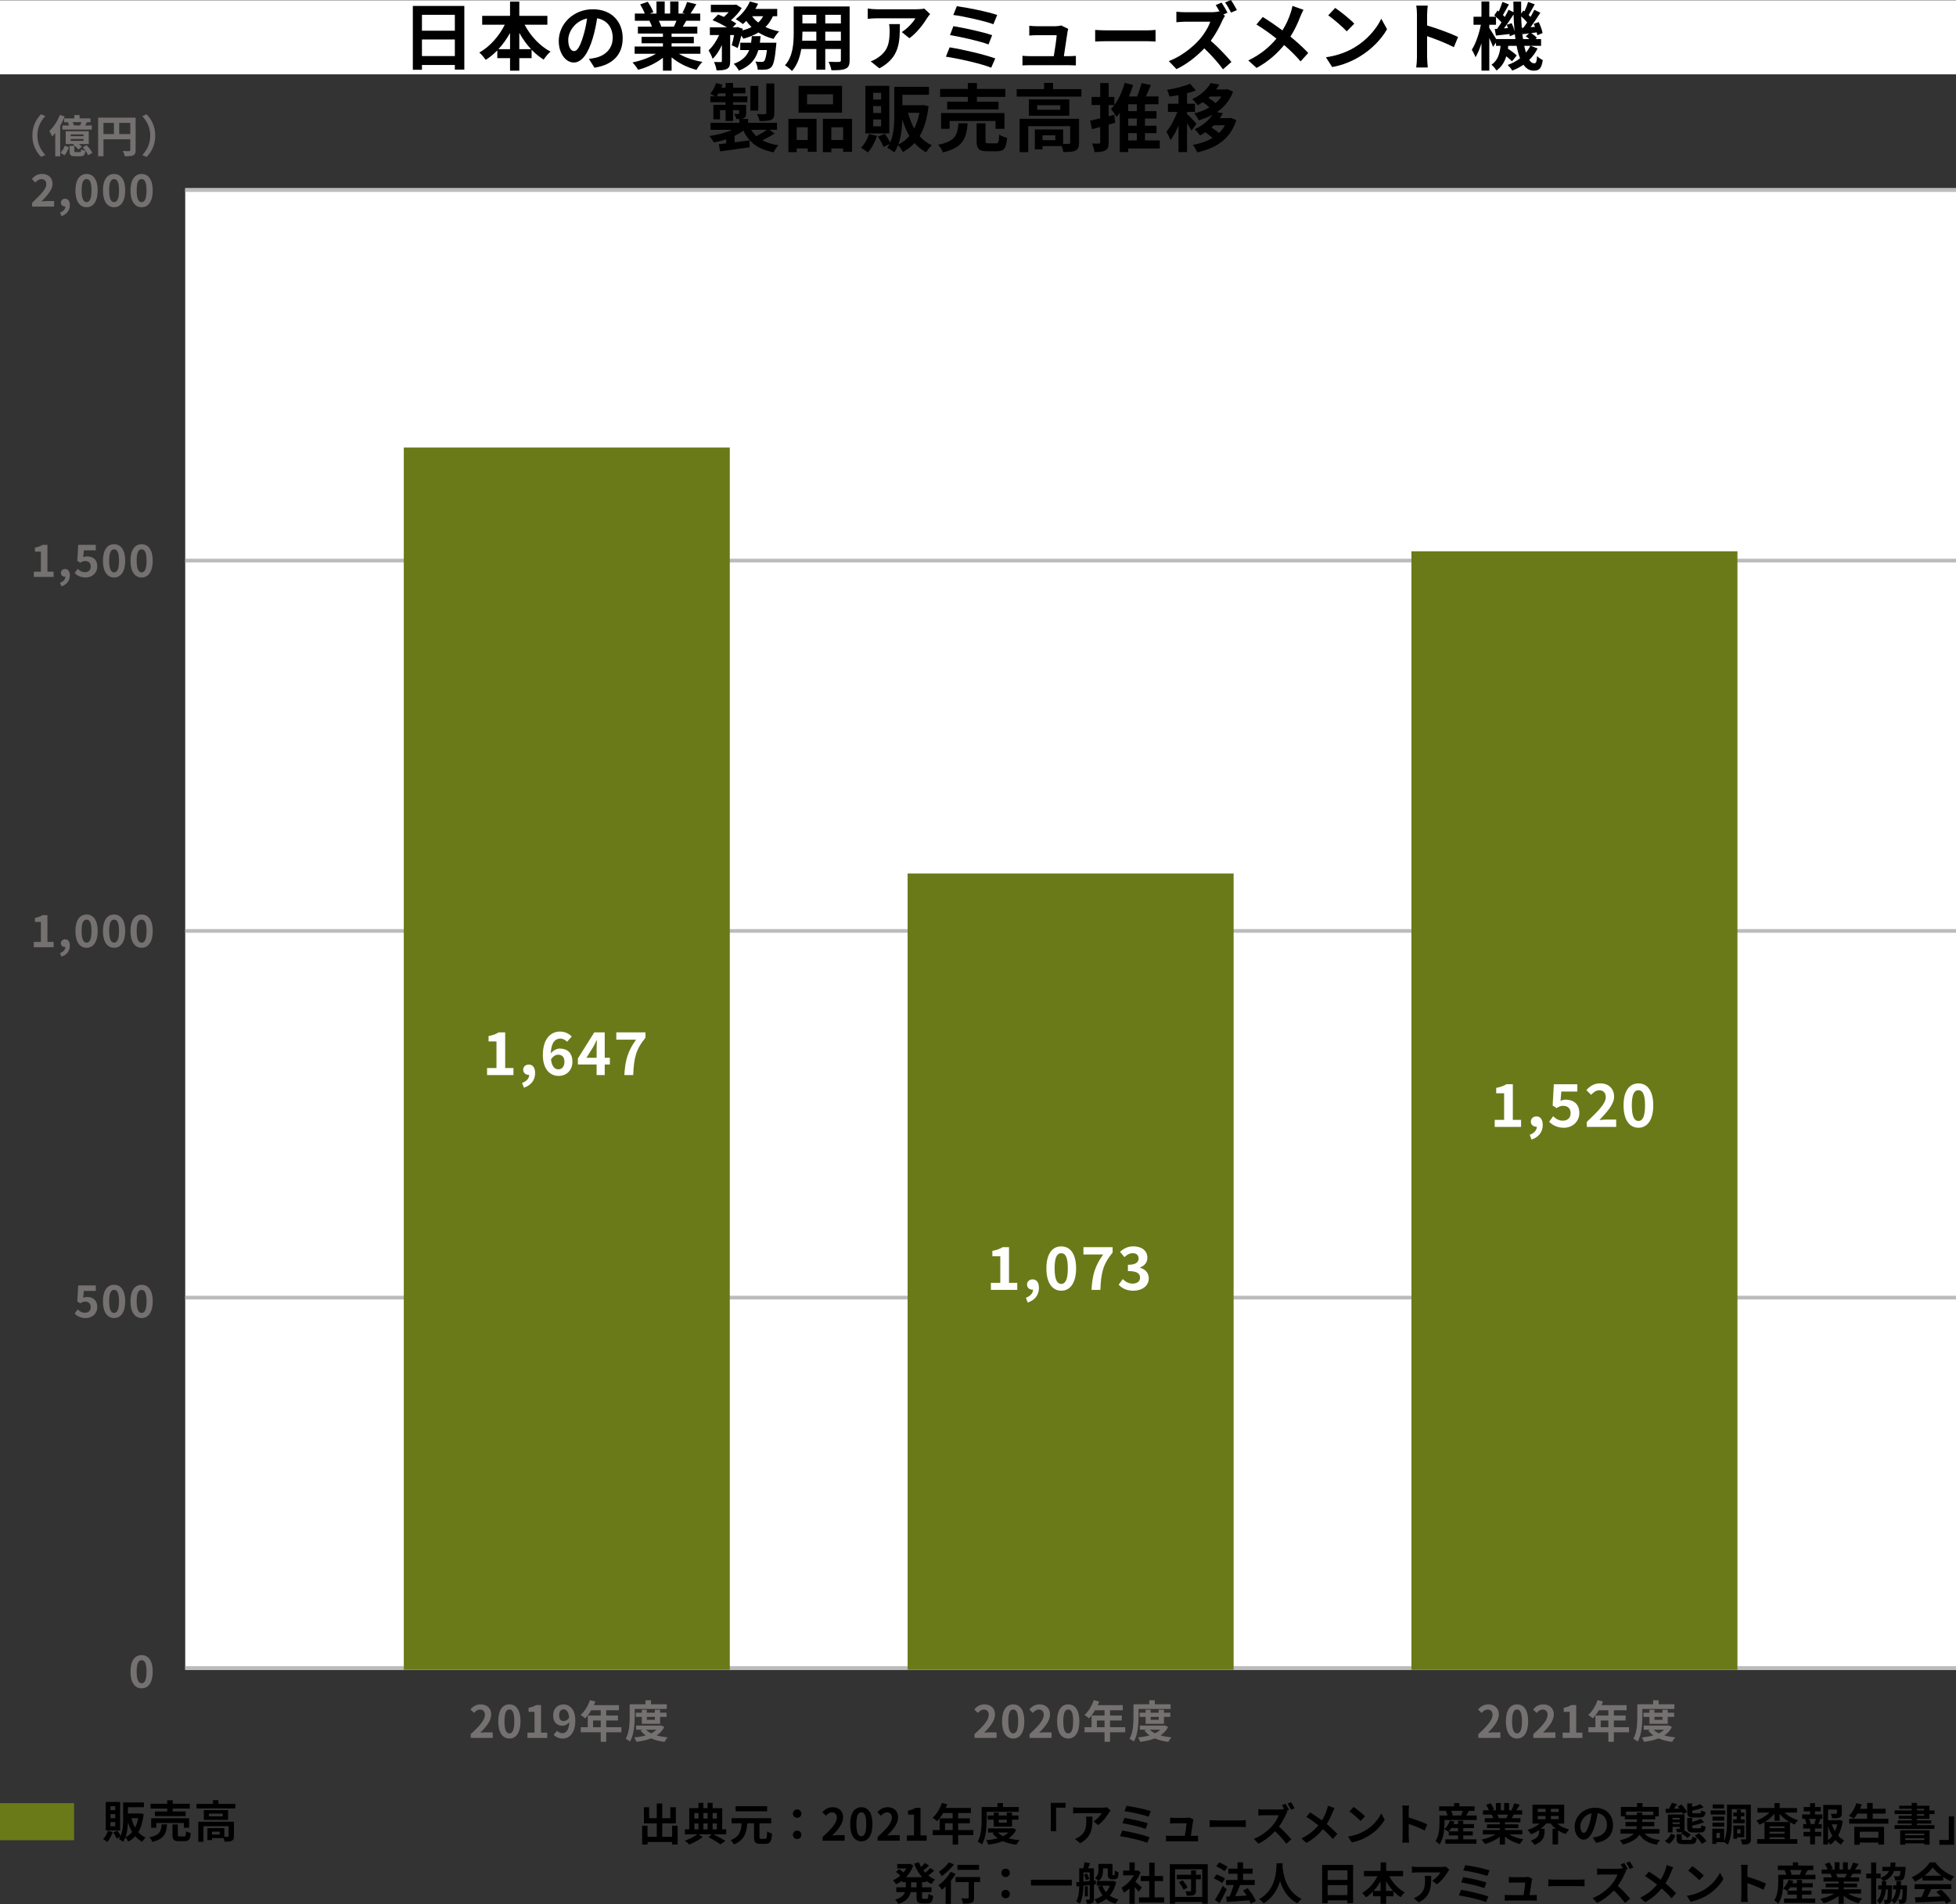 <?xml version="1.0" encoding="UTF-8"?>
<svg id="_レイヤー_2" data-name="レイヤー_2" xmlns="http://www.w3.org/2000/svg" viewBox="0 0 528 514.06">
  <rect x="0" y="0" width="528" height="514.06" fill="#333333" stroke="none"/>
  <defs>
    <style>
      .cls-1 {
        fill: #6a7a18;
      }

      .cls-2 {
        fill: #757171;
      }

      .cls-3 {
        isolation: isolate;
      }

      .cls-4 {
        fill: #fff;
      }

      .cls-5 {
        fill: #bcbcbc;
      }
    </style>
  </defs>
  <g id="bnhd_x5F_ir_x5F_financial_x5F_market.jpg" class="cls-3">
    <g id="_アミューズメント" data-name="アミューズメント">
      <g id="graph">
        <rect class="cls-4" y=".08" width="528" height="19.99"/>
        <path d="M125.34,1.6v17.2h-2.56v-1.26h-8.88v1.3h-2.46V1.6h13.9ZM113.9,4v4.3h8.88v-4.3h-8.88ZM122.78,15.14v-4.48h-8.88v4.48h8.88Z"/>
        <path d="M141.62,6.68c1.56,3,4.12,5.76,6.98,7.26-.6.48-1.42,1.48-1.84,2.16-1.16-.72-2.26-1.62-3.26-2.68v2.28h-3.32v3.38h-2.5v-3.38h-3.44v-2.1c-.96,1-2.02,1.86-3.12,2.56-.42-.6-1.18-1.52-1.74-1.98,2.82-1.54,5.34-4.42,6.88-7.5h-6.1v-2.4h7.52V.42h2.5v3.86h7.58v2.4h-6.14ZM137.68,13.28v-4.36c-.9,1.6-1.96,3.08-3.14,4.36h3.14ZM143.36,13.28c-1.2-1.28-2.28-2.78-3.18-4.4v4.4h3.18Z"/>
        <path d="M160.47,18.28l-1.5-2.38c.76-.08,1.32-.2,1.86-.32,2.56-.6,4.56-2.44,4.56-5.36,0-2.76-1.5-4.82-4.2-5.28-.28,1.7-.62,3.54-1.2,5.42-1.2,4.04-2.92,6.52-5.1,6.52s-4.06-2.44-4.06-5.82c0-4.62,4-8.56,9.18-8.56s8.08,3.44,8.08,7.8-2.58,7.2-7.62,7.98ZM154.97,13.8c.84,0,1.62-1.26,2.44-3.96.46-1.48.84-3.18,1.06-4.84-3.3.68-5.08,3.6-5.08,5.8,0,2.02.8,3,1.58,3Z"/>
        <path d="M183.27,14.52c1.7,1.04,4.02,1.82,6.34,2.18-.54.52-1.24,1.52-1.6,2.16-2.46-.62-4.88-1.82-6.72-3.38v3.6h-2.34v-3.48c-1.86,1.46-4.32,2.62-6.7,3.24-.34-.58-1.02-1.5-1.52-1.98,2.24-.46,4.6-1.3,6.32-2.34h-5.74v-1.96h7.64v-.88h-5.76v-1.72h5.76v-.9h-6.76v-1.86h3.8c-.16-.5-.42-1.1-.68-1.56l.24-.04h-4.18v-1.94h2.68c-.28-.76-.8-1.72-1.24-2.48l2.04-.7c.58.86,1.24,2.04,1.52,2.82l-.98.36h1.82V.4h2.22v3.26h1.48V.4h2.24v3.26h1.78l-.72-.22c.48-.82.98-2.02,1.26-2.9l2.5.6c-.56.92-1.1,1.82-1.56,2.52h2.6v1.94h-3.76c-.32.58-.64,1.12-.94,1.6h3.92v1.86h-6.94v.9h6v1.72h-6v.88h7.78v1.96h-5.8ZM177.83,5.6c.28.52.54,1.12.68,1.54l-.34.06h3.74c.24-.48.48-1.06.7-1.6h-4.78Z"/>
        <path d="M208.64,4.38c-.52,1.14-1.18,2.1-2,2.92,1.1.52,2.34.92,3.68,1.18-.52.48-1.18,1.42-1.5,2.02-1.52-.38-2.88-.98-4.08-1.72-1.18.72-2.56,1.26-4.08,1.68-.12-.22-.32-.52-.56-.84-.28,1.24-.62,2.44-.98,3.34l-1.6-.74c.22-.74.46-1.74.64-2.76h-1.06v7.04c0,1.08-.16,1.72-.86,2.08-.68.38-1.58.42-2.82.42-.06-.66-.38-1.62-.68-2.26.74.02,1.54.02,1.8.02.24-.02.32-.06.32-.3v-4.28c-.7,1.48-1.54,2.82-2.5,3.7-.2-.68-.72-1.66-1.08-2.3,1.1-.98,2.14-2.54,2.84-4.12h-2.5v-2.08h4.58c-1.12-.68-2.62-1.44-3.86-1.94l1.5-1.52c.48.18,1.04.4,1.58.64.44-.38.88-.82,1.26-1.26h-4.8V1.3h6.46l.36-.08,1.52.96c-.68,1.12-1.8,2.34-2.92,3.3.58.3,1.08.6,1.46.88l-.98,1.02h.96l.32-.1,1.44.48-.08.46c.88-.24,1.72-.54,2.44-.92-.52-.5-1-1.06-1.42-1.66-.3.32-.6.6-.9.86-.46-.38-1.38-1.02-1.94-1.34,1.56-1.12,3.04-2.92,3.82-4.76l2.22.6c-.22.48-.46.94-.74,1.4h5.9v1.98h-1.16ZM209.58,11.54s-.04.62-.08.9c-.32,3.46-.68,5-1.26,5.64-.44.46-.86.62-1.46.7-.5.06-1.32.08-2.24.04-.02-.66-.28-1.58-.64-2.2.72.08,1.4.1,1.72.1.28,0,.44-.04.64-.22.28-.26.54-1.12.76-2.98h-2.32c-.68,2.38-2.1,4.32-5.26,5.56-.26-.56-.88-1.4-1.38-1.84,2.4-.88,3.56-2.16,4.18-3.72h-2.42v-1.98h2.92c.1-.58.16-1.16.2-1.78h2.38c-.06.6-.12,1.2-.2,1.78h4.46ZM203.02,4.38c.44.62,1,1.2,1.66,1.7.54-.48.98-1.06,1.32-1.7h-2.98Z"/>
        <path d="M229.35,16.26c0,1.28-.28,1.92-1.08,2.28-.82.4-2.04.44-3.84.42-.08-.64-.46-1.66-.76-2.28,1.12.06,2.44.04,2.8.04.38,0,.52-.12.52-.48v-3h-4.22v5.58h-2.4v-5.58h-4.08c-.36,2.18-1.08,4.38-2.52,5.94-.38-.44-1.34-1.26-1.88-1.54,2.18-2.4,2.36-5.96,2.36-8.76V1.74h15.1v14.52ZM220.36,11v-2.46h-3.76v.36c0,.64-.02,1.36-.06,2.1h3.82ZM216.6,4v2.32h3.76v-2.32h-3.76ZM226.99,4h-4.22v2.32h4.22v-2.32ZM226.99,11v-2.46h-4.22v2.46h4.22Z"/>
        <path d="M250.29,4.84c-.94,1.56-2.84,4.08-4.8,5.48l-2.08-1.66c1.6-.98,3.16-2.74,3.68-3.72h-10.42c-.84,0-1.5.06-2.44.14v-2.78c.76.12,1.6.2,2.44.2h10.78c.56,0,1.66-.06,2.04-.18l1.58,1.48c-.22.26-.6.74-.78,1.04ZM237.37,18.46l-2.34-1.9c.64-.22,1.36-.56,2.1-1.1,2.54-1.76,3.02-3.88,3.02-7.16,0-.62-.04-1.16-.14-1.8h2.9c0,4.96-.1,9.04-5.54,11.96Z"/>
        <path d="M268.66,15.78l-1.1,2.5c-2.7-1.12-9.02-2.5-12.22-2.98l1-2.52c3.42.54,9.58,1.98,12.32,3ZM267.82,9.5l-.98,2.5c-2.3-.88-7.42-2.04-10.4-2.52l.92-2.42c2.86.48,7.94,1.56,10.46,2.44ZM269.18,4.04l-1.02,2.5c-2.32-.86-8-2.14-10.82-2.5l.94-2.36c2.62.32,8.38,1.48,10.9,2.36Z"/>
        <path d="M288.16,8.64c-.16,1.18-.68,4.62-.98,6.52h1.28c.52,0,1.44-.02,1.96-.08v2.58c-.4-.02-1.38-.06-1.92-.06h-10.52c-.72,0-1.22.02-1.98.06v-2.6c.54.06,1.28.1,1.98.1h6.48c.28-1.7.72-4.54.78-5.66h-5.4c-.64,0-1.42.06-2,.1v-2.64c.52.06,1.44.12,1.98.12h5.12c.42,0,1.24-.08,1.48-.22l1.94.94c-.1.26-.16.64-.2.84Z"/>
        <path d="M298.85,8.2h10.74c.94,0,1.82-.08,2.34-.12v3.14c-.48-.02-1.5-.1-2.34-.1h-10.74c-1.14,0-2.48.04-3.22.1v-3.14c.72.06,2.18.12,3.22.12Z"/>
        <path d="M331.35,3.44l-1.14.48.46.34c-.16.24-.52.84-.7,1.26-.68,1.56-1.8,3.68-3.14,5.48,1.98,1.72,4.4,4.28,5.58,5.72l-2.28,2c-1.3-1.8-3.16-3.86-5.04-5.66-2.12,2.22-4.78,4.32-7.52,5.6l-2.06-2.16c3.22-1.2,6.32-3.64,8.2-5.74,1.32-1.5,2.54-3.48,2.98-4.9h-6.78c-.84,0-1.94.12-2.36.14v-2.84c.54.08,1.76.14,2.36.14h7.06c.86,0,1.66-.1,2.06-.24l.24.18c-.34-.64-.74-1.34-1.1-1.88l1.58-.66c.52.76,1.26,2.04,1.6,2.74ZM333.89,2.72l-1.58.68c-.42-.82-1.08-2-1.62-2.74l1.58-.66c.54.76,1.26,2.02,1.62,2.72Z"/>
        <path d="M351.02,4.44c-.6,1.58-1.5,3.6-2.68,5.44,1.76,1.44,3.44,2.98,4.8,4.42l-2.06,2.28c-1.4-1.64-2.84-3.04-4.44-4.42-1.76,2.12-4.06,4.34-7.44,6.18l-2.24-2.02c3.26-1.58,5.62-3.52,7.6-5.9-1.44-1.14-3.36-2.56-5.4-3.8l1.7-2.04c1.6.98,3.7,2.42,5.32,3.62,1.02-1.6,1.7-3.18,2.22-4.76.18-.52.4-1.32.48-1.84l2.98,1.04c-.26.46-.64,1.34-.84,1.8Z"/>
        <path d="M365.58,12.84c3.42-2.02,6.02-5.08,7.28-7.78l1.56,2.82c-1.52,2.7-4.18,5.46-7.4,7.4-2.02,1.22-4.6,2.34-7.42,2.82l-1.68-2.64c3.12-.44,5.72-1.46,7.66-2.62ZM365.58,6.38l-2.04,2.08c-1.04-1.12-3.54-3.3-5-4.32l1.88-2c1.4.94,4,3.02,5.16,4.24Z"/>
        <path d="M382.49,3.92c0-.7-.06-1.7-.2-2.4h3.12c-.08.7-.18,1.58-.18,2.4v2.96c2.68.78,6.52,2.2,8.36,3.1l-1.14,2.76c-2.06-1.08-5.06-2.24-7.22-2.98v5.66c0,.58.1,1.98.18,2.8h-3.12c.12-.8.2-2,.2-2.8V3.92Z"/>
        <path d="M415.06,13.08c-.58,1.16-1.34,2.2-2.26,3.1.4.6.84.92,1.34.92s.68-.38.78-1.96c.44.46,1.08.86,1.54,1.08-.36,2.26-.92,2.86-2.48,2.86-1.12,0-2.02-.58-2.74-1.6-.92.64-1.94,1.16-3.02,1.58-.26-.44-.84-1.14-1.24-1.52,1.26-.46,2.38-1.06,3.34-1.8-.38-.96-.68-2.08-.92-3.36h-2.26c-.02.26-.06.52-.1.76.88.58,1.86,1.3,2.38,1.84l-1.28,1.58c-.34-.38-.92-.88-1.54-1.36-.46,1.52-1.24,2.86-2.66,3.84-.26-.48-.86-1.22-1.34-1.56,1.76-1.18,2.26-3.08,2.46-5.1h-1.24v-.9l-.8,1.18c-.2-.6-.6-1.52-1-2.4v8.8h-2.12v-7.38c-.46,1.46-1,2.8-1.6,3.76-.22-.62-.68-1.48-1-2.02,1.04-1.58,1.98-4.36,2.44-6.74h-1.98v-2.16h2.14V.4h2.12v4.12h1.78c-.14-.14-.3-.26-.44-.38l.88-1.3.34.26c.36-.84.76-1.84.98-2.58l1.76.68c-.56.96-1.14,2.06-1.62,2.86.18.18.36.36.5.52.4-.68.74-1.34,1.02-1.94l1.34.66c-.02-.94-.04-1.9-.04-2.88h2.1c-.02,1.12-.02,2.2,0,3.26l.58-.84.32.24c.38-.82.76-1.82.98-2.56l1.78.66c-.56,1-1.14,2.08-1.64,2.86.18.18.36.36.52.52.38-.66.74-1.34,1.02-1.92l1.62.8c-.8,1.26-1.76,2.72-2.64,3.9l1.2-.08c-.1-.28-.22-.56-.34-.82l1.34-.48c.46.94.92,2.18,1.04,2.96l-1.42.6c-.04-.22-.08-.5-.16-.78l-1.48.2c.58.38,1.2.88,1.52,1.26l-.38.34h1.52v1.84h-2.8l1.86.7ZM409.07,10.54c-.04-.42-.1-.86-.16-1.3l-1.36.54c-.02-.18-.04-.38-.08-.6-1.3.14-2.54.3-3.66.42l-.32-1.76.62-.04c.38-.52.8-1.12,1.2-1.76-.38-.46-.94-1.02-1.48-1.48v2.12h-1.82v.86c.42.62,1.38,2.16,1.86,3h5.2ZM408.07,6.26c.32.68.62,1.54.78,2.24-.14-1.46-.24-3-.28-4.6-.8,1.24-1.74,2.64-2.6,3.76l1.08-.08c-.1-.32-.2-.62-.32-.9l1.34-.42ZM411.23,7.48c.32-.42.66-.92,1-1.44-.42-.52-1.02-1.12-1.6-1.62.02,1.08.08,2.1.16,3.1l.44-.04ZM412.83,10.54c-.3-.26-.64-.52-.96-.74l.9-.78c-.62.06-1.2.14-1.76.2l-.12-.56c.06.66.14,1.28.24,1.88h1.7ZM411.45,12.38c.14.66.3,1.28.46,1.82.46-.56.86-1.16,1.16-1.82h-1.62Z"/>
        <path d="M209.08,36.04c-1.02.68-2.24,1.34-3.3,1.84,1.2.64,2.64,1.08,4.34,1.34-.46.46-1.02,1.32-1.3,1.9-4.16-.8-6.66-2.68-8.16-5.86-.7.52-1.5,1-2.36,1.42v1.74c1.3-.16,2.66-.34,4-.52l.08,1.86c-2.82.4-5.8.8-8,1.12l-.34-1.94c.58-.06,1.26-.14,1.98-.22v-1.12c-1.06.36-2.18.64-3.3.84-.28-.5-.84-1.28-1.26-1.72,2.2-.3,4.46-.88,6.18-1.68h-5.84v-1.88h7.78v-1.02h-.8c-.1-.46-.38-1-.58-1.38.46.02.94.02,1.08.02.18,0,.24-.06.24-.22v-.82h-1.64v2.92h-2.02v-2.92h-1.5v2.48h-1.8v-3.92h3.3v-.7h-4.1v-1.6h1.22c-.4-.24-.92-.54-1.24-.7.66-.76,1.22-1.84,1.56-2.88l1.74.44c-.1.28-.2.54-.32.82h1.14v-1.28h2.02v1.28h3.32v1.52h-3.32v.8h3.86v1.6h-3.86v.7h3.54v2.26c0,.76-.14,1.12-.66,1.36-.26.12-.58.18-.94.2h2.12v1.04h7.8v1.88h-2l1.34,1ZM195.86,26v-.8h-1.9c-.16.28-.32.56-.5.8h2.4ZM204.68,29.86h-2.12v-6.66h2.12v6.66ZM202.76,35.04c.38.64.86,1.22,1.42,1.72.94-.48,2.04-1.14,2.84-1.72h-4.26ZM209.02,30.54c0,1.02-.2,1.52-.92,1.82-.7.3-1.68.32-3.06.32-.1-.56-.42-1.36-.7-1.88.9.04,1.86.04,2.14.02.3,0,.38-.08.38-.32v-7.96h2.16v8Z"/>
        <path d="M212.82,32.08h7.6v8.9h-2.38v-.9h-2.98v1h-2.24v-9ZM215.06,34.36v3.44h2.98v-3.44h-2.98ZM227.29,30.42h-11.72v-7.24h11.72v7.24ZM224.86,25.46h-7v2.7h7v-2.7ZM229.99,32.08v8.92h-2.4v-.92h-3.18v1h-2.28v-9h7.86ZM227.59,37.8v-3.44h-3.18v3.44h3.18Z"/>
        <path d="M236.75,36.68c-.56,1.68-1.5,3.4-2.48,4.48-.44-.38-1.34-.98-1.86-1.28.94-.92,1.74-2.32,2.16-3.7l2.18.5ZM240.05,36.02h-6.46v-12.84h6.46v12.84ZM237.85,25.06h-2.14v1.82h2.14v-1.82ZM237.85,28.64h-2.14v1.86h2.14v-1.86ZM237.85,32.26h-2.14v1.86h2.14v-1.86ZM250.65,28.66c-.38,3.38-1.18,6.04-2.4,8.1.9,1.04,2,1.88,3.28,2.46-.5.44-1.2,1.3-1.52,1.9-1.22-.64-2.26-1.5-3.14-2.5-.9.98-1.96,1.78-3.16,2.42-.28-.56-.8-1.38-1.28-1.86-.28.7-.62,1.38-1.04,1.96-.4-.36-1.36-.98-1.9-1.22.24-.32.44-.68.62-1.04l-1.62.8c-.26-.76-.92-1.92-1.5-2.78l1.84-.78c.54.7,1.12,1.64,1.48,2.34,1-2.32,1.1-5.2,1.1-7.52v-7.5h9.36v2.14h-7.18v2.82h5.28l.38-.04,1.4.3ZM245.47,36.7c-.78-1.32-1.4-2.82-1.9-4.46-.06,2.18-.3,4.66-1.08,6.78,1.14-.54,2.14-1.32,2.98-2.32ZM245.13,30.46c.4,1.54.94,2.98,1.66,4.24.62-1.22,1.1-2.64,1.4-4.24h-3.06Z"/>
        <path d="M261.2,33.28c-.32,4.02-1.2,6.56-6.66,7.86-.22-.62-.82-1.56-1.3-2.06,4.74-.92,5.24-2.72,5.48-5.8h2.48ZM261.25,26.16h-7.48v-2.16h7.48v-1.58h2.46v1.58h7.68v2.16h-7.68v1.3h5.84v2.08h-13.88v-2.08h5.58v-1.3ZM268.74,34.78v-2.12h-12.4v2.12h-2.3v-4.26h17.1v4.26h-2.4ZM268.86,38.7c.66,0,.78-.34.86-2.38.48.38,1.5.74,2.14.9-.26,2.88-.88,3.62-2.76,3.62h-2.58c-2.32,0-2.9-.68-2.9-2.82v-4.74h2.4v4.72c0,.62.12.7.84.7h2Z"/>
        <path d="M291.92,24.06v2.02h-17.48v-2.02h7.4v-1.68h2.42v1.68h7.66ZM291.28,38.56c0,1.1-.22,1.74-1,2.1-.74.36-1.8.38-3.24.38-.06-.46-.24-1.08-.46-1.6h-5.16v.9h-2.08v-5.38h7.64v3.88c.68.02,1.3.02,1.52,0,.3-.02.38-.08.38-.32v-4.46h-11.32v7.02h-2.32v-9h16.04v6.48ZM288.64,26.84v4.4h-10.92v-4.4h10.92ZM286.22,28.42h-6.24v1.22h6.24v-1.22ZM284.88,36.54h-3.46v1.3h3.46v-1.3Z"/>
        <path d="M301.05,33.12c-.58.18-1.18.34-1.78.52v4.76c0,1.18-.2,1.82-.84,2.18-.66.4-1.6.48-2.98.48-.06-.64-.36-1.66-.66-2.32.78.04,1.6.04,1.86.02.24,0,.34-.08.34-.38v-4.1l-2.22.6-.5-2.3c.76-.16,1.7-.38,2.72-.62v-3.6h-2.32v-2.18h2.32v-3.76h2.28v3.76h1.54v2.18h-1.54v3.04l1.52-.4.26,2.12ZM313.07,40.08h-8.52v.98h-2.28v-10.58c-.28.38-.58.74-.88,1.06-.3-.52-1.04-1.6-1.5-2.1,1.64-1.66,2.96-4.34,3.7-7.06l2.28.54c-.3,1.06-.68,2.1-1.12,3.12h2.2c.46-1.16.92-2.52,1.2-3.6l2.52.52c-.44,1.04-.9,2.12-1.36,3.08h3.4v2.1h-3.64v1.86h3.12v2h-3.12v1.94h3.12v2h-3.12v1.98h4v2.16ZM306.87,28.14h-2.32v1.86h2.32v-1.86ZM306.87,32h-2.32v1.94h2.32v-1.94ZM304.55,37.92h2.32v-1.98h-2.32v1.98Z"/>
        <path d="M321.63,35.28c-.24-.52-.72-1.3-1.2-2.02v7.8h-2.3v-7.18c-.64,1.54-1.4,2.96-2.18,3.96-.22-.68-.72-1.66-1.1-2.26,1.12-1.3,2.22-3.42,2.96-5.36h-2.54v-2.22h2.86v-2.32c-.84.16-1.66.3-2.44.4-.12-.54-.4-1.34-.66-1.82,2.2-.38,4.66-.96,6.2-1.66l1.58,1.82c-.72.28-1.52.54-2.38.76v2.82h2.14v2.22h-2.14v.58c.54.44,2.18,2.18,2.56,2.62l-1.36,1.86ZM333.73,32.42c-1.6,5.18-5.5,7.58-10.56,8.72-.24-.6-.76-1.54-1.18-2.02,2-.36,3.82-.96,5.32-1.88-.56-.52-1.28-1.08-1.96-1.52-.46.3-.94.58-1.44.86-.3-.52-.96-1.3-1.44-1.66,2.26-1.06,3.84-2.48,4.8-3.92-1.14.62-2.38,1.1-3.68,1.48-.24-.54-.8-1.42-1.22-1.88,1.48-.34,2.88-.88,4.1-1.6-.5-.48-1.18-1.02-1.78-1.42-.44.28-.9.58-1.4.84-.32-.5-1.02-1.3-1.48-1.64,2.52-1.16,4.14-2.82,5-4.36l2.32.42c-.26.46-.54.9-.86,1.32h2.68l.38-.1,1.52.68c-.88,2.42-2.44,4.22-4.38,5.54l1.62.28c-.24.46-.52.9-.82,1.34h2.52l.42-.08,1.52.6ZM326.59,26.06c-.12.12-.26.24-.4.36.66.4,1.38.92,1.92,1.42.62-.54,1.16-1.12,1.58-1.78h-3.1ZM327.65,33.84c-.2.2-.42.4-.64.6.7.42,1.48.96,2.06,1.46.62-.6,1.16-1.28,1.58-2.06h-3Z"/>
        <rect class="cls-4" x="50" y="50.82" width="478" height="400"/>
        <rect class="cls-5" x="50" y="449.84" width="478" height="1"/>
        <rect class="cls-5" x="50" y="349.84" width="478" height="1"/>
        <rect class="cls-5" x="50" y="250.84" width="478" height="1"/>
        <rect class="cls-5" x="50" y="150.85" width="478" height="1"/>
        <rect class="cls-5" x="50" y="50.82" width="478" height="1"/>
        <path class="cls-2" d="M399.06,468.19c2.41-2.16,3.84-3.83,3.84-5.19,0-.9-.48-1.44-1.33-1.44-.65,0-1.18.42-1.63.91l-.96-.96c.82-.88,1.61-1.34,2.82-1.34,1.68,0,2.79,1.08,2.79,2.73s-1.33,3.33-2.95,4.92c.44-.05,1.03-.1,1.45-.1h1.92v1.49h-5.95v-1.02Z"/>
        <path class="cls-2" d="M406.5,464.74c0-3.07,1.2-4.57,3.01-4.57s3,1.51,3,4.57-1.19,4.64-3,4.64-3.01-1.58-3.01-4.64ZM410.84,464.74c0-2.48-.56-3.2-1.33-3.2s-1.34.72-1.34,3.2.58,3.26,1.34,3.26,1.33-.77,1.33-3.26Z"/>
        <path class="cls-2" d="M413.91,468.19c2.41-2.16,3.84-3.83,3.84-5.19,0-.9-.48-1.44-1.33-1.44-.65,0-1.18.42-1.63.91l-.96-.96c.82-.88,1.61-1.34,2.82-1.34,1.68,0,2.79,1.08,2.79,2.73s-1.33,3.33-2.95,4.92c.44-.05,1.03-.1,1.45-.1h1.92v1.49h-5.95v-1.02Z"/>
        <path class="cls-2" d="M421.81,467.79h1.91v-5.61h-1.61v-1.09c.89-.17,1.5-.4,2.06-.75h1.31v7.46h1.67v1.43h-5.34v-1.43Z"/>
        <path class="cls-2" d="M439.74,467.7h-4.1v2.57h-1.48v-2.57h-5.4v-1.37h1.9v-3.15h3.5v-1.43h-2.57c-.49.85-1.07,1.62-1.63,2.18-.28-.24-.89-.72-1.23-.92,1.08-.91,2-2.45,2.52-3.99l1.45.37c-.11.34-.24.66-.4.98h6.78v1.38h-3.44v1.43h3.17v1.33h-3.17v1.82h4.1v1.37ZM434.16,466.33v-1.82h-2.07v1.82h2.07Z"/>
        <path class="cls-2" d="M443.33,463.49c0,1.94-.18,4.88-1.27,6.73-.24-.24-.84-.64-1.16-.78,1-1.7,1.07-4.2,1.07-5.95v-3.36h4.27v-1.07h1.49v1.07h4.26v1.27h-8.65v2.09ZM451.32,466.27c-.48.96-1.19,1.7-2.05,2.28.88.25,1.87.42,2.95.52-.29.3-.66.85-.84,1.22-1.38-.17-2.6-.48-3.65-.95-1.18.47-2.52.76-3.95.94-.11-.36-.36-.9-.58-1.2,1.1-.1,2.16-.26,3.11-.54-.53-.37-1-.82-1.38-1.33l.56-.2h-1.79v-1.12h6.46l.25-.06.89.44ZM445.25,465.41v-1.87h-1.62v-1.13h1.62v-.79h1.34v.79h2.18v-.79h1.42v.79h1.73v1.13h-1.73v1.87h-4.94ZM446.38,467c.36.38.84.71,1.4.98.55-.26,1.04-.6,1.44-.98h-2.84ZM446.6,463.54v.79h2.18v-.79h-2.18Z"/>
        <path class="cls-2" d="M263.06,468.19c2.41-2.16,3.84-3.83,3.84-5.19,0-.9-.48-1.44-1.33-1.44-.65,0-1.18.42-1.63.91l-.96-.96c.82-.88,1.61-1.34,2.82-1.34,1.68,0,2.79,1.08,2.79,2.73s-1.33,3.33-2.95,4.92c.44-.05,1.03-.1,1.45-.1h1.92v1.49h-5.95v-1.02Z"/>
        <path class="cls-2" d="M270.5,464.74c0-3.07,1.2-4.57,3.01-4.57s3,1.51,3,4.57-1.19,4.64-3,4.64-3.01-1.58-3.01-4.64ZM274.84,464.74c0-2.48-.56-3.2-1.33-3.2s-1.34.72-1.34,3.2.58,3.26,1.34,3.26,1.33-.77,1.33-3.26Z"/>
        <path class="cls-2" d="M277.91,468.19c2.41-2.16,3.84-3.83,3.84-5.19,0-.9-.48-1.44-1.33-1.44-.65,0-1.18.42-1.63.91l-.96-.96c.82-.88,1.61-1.34,2.82-1.34,1.68,0,2.79,1.08,2.79,2.73s-1.33,3.33-2.95,4.92c.44-.05,1.03-.1,1.45-.1h1.92v1.49h-5.95v-1.02Z"/>
        <path class="cls-2" d="M285.35,464.74c0-3.07,1.2-4.57,3.01-4.57s3,1.51,3,4.57-1.19,4.64-3,4.64-3.01-1.58-3.01-4.64ZM289.69,464.74c0-2.48-.56-3.2-1.33-3.2s-1.34.72-1.34,3.2.58,3.26,1.34,3.26,1.33-.77,1.33-3.26Z"/>
        <path class="cls-2" d="M303.74,467.7h-4.1v2.57h-1.48v-2.57h-5.4v-1.37h1.9v-3.15h3.5v-1.43h-2.57c-.49.85-1.07,1.62-1.63,2.18-.28-.24-.89-.72-1.23-.92,1.08-.91,2-2.45,2.52-3.99l1.45.37c-.11.34-.24.66-.4.98h6.78v1.38h-3.44v1.43h3.17v1.33h-3.17v1.82h4.1v1.37ZM298.16,466.33v-1.82h-2.07v1.82h2.07Z"/>
        <path class="cls-2" d="M307.33,463.49c0,1.94-.18,4.88-1.27,6.73-.24-.24-.84-.64-1.16-.78,1-1.7,1.07-4.2,1.07-5.95v-3.36h4.27v-1.07h1.49v1.07h4.26v1.27h-8.65v2.09ZM315.32,466.27c-.48.96-1.19,1.7-2.05,2.28.88.25,1.87.42,2.95.52-.29.3-.66.85-.84,1.22-1.38-.17-2.6-.48-3.65-.95-1.18.47-2.52.76-3.95.94-.11-.36-.36-.9-.58-1.2,1.1-.1,2.16-.26,3.11-.54-.53-.37-1-.82-1.38-1.33l.56-.2h-1.79v-1.12h6.46l.25-.06.89.44ZM309.25,465.41v-1.87h-1.62v-1.13h1.62v-.79h1.34v.79h2.18v-.79h1.42v.79h1.73v1.13h-1.73v1.87h-4.94ZM310.38,467c.36.38.84.71,1.4.98.55-.26,1.04-.6,1.44-.98h-2.84ZM310.6,463.54v.79h2.18v-.79h-2.18Z"/>
        <path class="cls-2" d="M127.06,468.19c2.41-2.16,3.84-3.83,3.84-5.19,0-.9-.48-1.44-1.33-1.44-.65,0-1.18.42-1.63.91l-.96-.96c.82-.88,1.61-1.34,2.82-1.34,1.68,0,2.79,1.08,2.79,2.73s-1.33,3.33-2.95,4.92c.44-.05,1.03-.1,1.45-.1h1.92v1.49h-5.95v-1.02Z"/>
        <path class="cls-2" d="M134.5,464.74c0-3.07,1.2-4.57,3.01-4.57s3,1.51,3,4.57-1.19,4.64-3,4.64-3.01-1.58-3.01-4.64ZM138.84,464.74c0-2.48-.56-3.2-1.33-3.2s-1.34.72-1.34,3.2.58,3.26,1.34,3.26,1.33-.77,1.33-3.26Z"/>
        <path class="cls-2" d="M142.38,467.79h1.91v-5.61h-1.61v-1.09c.89-.17,1.5-.4,2.06-.75h1.31v7.46h1.67v1.43h-5.34v-1.43Z"/>
        <path class="cls-2" d="M149.45,468.37l.94-1.07c.32.36.86.64,1.39.64,1,0,1.81-.76,1.9-2.97-.47.6-1.22.96-1.82.96-1.48,0-2.54-.91-2.54-2.79s1.27-2.96,2.79-2.96c1.68,0,3.19,1.32,3.19,4.4,0,3.36-1.64,4.81-3.41,4.81-1.1,0-1.91-.47-2.43-1.01ZM152.18,464.67c.49,0,1.06-.28,1.46-.96-.16-1.61-.77-2.21-1.52-2.21-.66,0-1.2.54-1.2,1.63s.49,1.54,1.26,1.54Z"/>
        <path class="cls-2" d="M167.74,467.7h-4.1v2.57h-1.48v-2.57h-5.4v-1.37h1.9v-3.15h3.5v-1.43h-2.57c-.49.85-1.07,1.62-1.63,2.18-.28-.24-.89-.72-1.23-.92,1.08-.91,2-2.45,2.52-3.99l1.45.37c-.11.34-.24.66-.4.98h6.78v1.38h-3.44v1.43h3.17v1.33h-3.17v1.82h4.1v1.37ZM162.16,466.33v-1.82h-2.07v1.82h2.07Z"/>
        <path class="cls-2" d="M171.33,463.49c0,1.94-.18,4.88-1.27,6.73-.24-.24-.84-.64-1.16-.78,1-1.7,1.07-4.2,1.07-5.95v-3.36h4.27v-1.07h1.49v1.07h4.26v1.27h-8.65v2.09ZM179.32,466.27c-.48.96-1.19,1.7-2.05,2.28.88.25,1.87.42,2.95.52-.29.3-.66.85-.84,1.22-1.38-.17-2.6-.48-3.65-.95-1.18.47-2.52.76-3.95.94-.11-.36-.36-.9-.58-1.2,1.1-.1,2.16-.26,3.11-.54-.53-.37-1-.82-1.38-1.33l.56-.2h-1.79v-1.12h6.46l.25-.06.89.44ZM173.25,465.41v-1.87h-1.62v-1.13h1.62v-.79h1.34v.79h2.18v-.79h1.42v.79h1.73v1.13h-1.73v1.87h-4.94ZM174.38,467c.36.38.84.71,1.4.98.55-.26,1.04-.6,1.44-.98h-2.84ZM174.6,463.54v.79h2.18v-.79h-2.18Z"/>
        <rect class="cls-1" x="381" y="148.84" width="88" height="302"/>
        <path class="cls-4" d="M403.48,302.36h2.54v-7.18h-2.14v-1.46c1.18-.22,2-.53,2.75-.99h1.74v9.63h2.23v1.9h-7.12v-1.9Z"/>
        <path class="cls-4" d="M412.92,306.39c1.25-.46,1.94-1.29,1.92-2.19h-.14c-.77,0-1.47-.5-1.47-1.39,0-.85.69-1.39,1.52-1.39,1.09,0,1.7.86,1.7,2.32,0,1.87-1.09,3.29-3.02,3.93l-.5-1.28Z"/>
        <path class="cls-4" d="M418.17,302.87l1.09-1.5c.67.66,1.5,1.2,2.61,1.2,1.23,0,2.1-.72,2.1-2.01s-.8-2-2-2c-.7,0-1.09.18-1.78.62l-1.07-.69.32-5.76h6.34v1.97h-4.31l-.22,2.51c.48-.21.88-.32,1.42-.32,1.98,0,3.65,1.12,3.65,3.58s-1.95,4.01-4.15,4.01c-1.87,0-3.12-.74-4-1.62Z"/>
        <path class="cls-4" d="M428.34,302.9c3.09-2.94,5.12-4.96,5.12-6.67,0-1.17-.64-1.87-1.78-1.87-.86,0-1.57.58-2.18,1.23l-1.28-1.28c1.09-1.17,2.15-1.81,3.76-1.81,2.24,0,3.73,1.42,3.73,3.6,0,2.01-1.86,4.09-3.97,6.3.59-.06,1.38-.13,1.94-.13h2.59v1.98h-7.94v-1.36Z"/>
        <path class="cls-4" d="M438.26,298.44c0-3.9,1.58-5.93,4.02-5.93s4,2.05,4,5.93-1.57,6.04-4,6.04-4.02-2.13-4.02-6.04ZM444.06,298.44c0-3.2-.75-4.09-1.78-4.09s-1.79.89-1.79,4.09.77,4.21,1.79,4.21,1.78-.99,1.78-4.21Z"/>
        <rect class="cls-1" x="245" y="235.83" width="88" height="215"/>
        <path class="cls-4" d="M267.48,346.36h2.54v-7.18h-2.14v-1.46c1.18-.22,2-.53,2.75-.99h1.74v9.63h2.23v1.9h-7.12v-1.9Z"/>
        <path class="cls-4" d="M276.92,350.39c1.25-.46,1.94-1.29,1.92-2.19h-.14c-.77,0-1.47-.5-1.47-1.39,0-.85.69-1.39,1.52-1.39,1.09,0,1.7.86,1.7,2.32,0,1.87-1.09,3.29-3.02,3.93l-.5-1.28Z"/>
        <path class="cls-4" d="M282.46,342.44c0-3.9,1.58-5.93,4.02-5.93s4,2.05,4,5.93-1.57,6.04-4,6.04-4.02-2.13-4.02-6.04ZM288.25,342.44c0-3.2-.75-4.09-1.78-4.09s-1.79.89-1.79,4.09.77,4.21,1.79,4.21,1.78-.99,1.78-4.21Z"/>
        <path class="cls-4" d="M297.79,338.7h-5.33v-1.97h7.88v1.44c-2.69,3.28-3.12,5.6-3.31,10.09h-2.39c.21-3.98.94-6.49,3.15-9.56Z"/>
        <path class="cls-4" d="M301.98,346.84l1.1-1.49c.7.69,1.57,1.21,2.64,1.21,1.2,0,2.02-.58,2.02-1.57,0-1.12-.69-1.81-3.27-1.81v-1.7c2.18,0,2.88-.72,2.88-1.71,0-.9-.58-1.42-1.58-1.42-.85,0-1.54.4-2.24,1.06l-1.2-1.44c1.02-.9,2.16-1.47,3.55-1.47,2.29,0,3.84,1.12,3.84,3.1,0,1.25-.74,2.11-1.97,2.61v.08c1.33.35,2.35,1.33,2.35,2.85,0,2.11-1.9,3.34-4.16,3.34-1.87,0-3.14-.7-3.97-1.65Z"/>
        <rect class="cls-1" x="109" y="120.83" width="88" height="330"/>
        <path class="cls-4" d="M131.48,288.36h2.54v-7.18h-2.14v-1.46c1.18-.22,2-.53,2.75-.99h1.74v9.63h2.23v1.9h-7.12v-1.9Z"/>
        <path class="cls-4" d="M140.92,292.39c1.25-.46,1.94-1.29,1.92-2.19h-.14c-.77,0-1.47-.5-1.47-1.39,0-.85.69-1.39,1.52-1.39,1.09,0,1.7.86,1.7,2.32,0,1.87-1.09,3.29-3.02,3.93l-.5-1.28Z"/>
        <path class="cls-4" d="M146.54,284.81c0-4.4,2.19-6.3,4.59-6.3,1.44,0,2.5.61,3.2,1.34l-1.25,1.41c-.42-.46-1.14-.85-1.82-.85-1.36,0-2.48,1.01-2.58,3.98.66-.82,1.66-1.29,2.43-1.29,1.98,0,3.41,1.14,3.41,3.55s-1.7,3.84-3.73,3.84c-2.24,0-4.26-1.73-4.26-5.68ZM148.74,286.02c.22,1.95,1.02,2.69,2,2.69.9,0,1.62-.69,1.62-2.06,0-1.29-.67-1.89-1.7-1.89-.61,0-1.33.34-1.92,1.26Z"/>
        <path class="cls-4" d="M161.05,287.4h-5.06v-1.62l4.42-7.05h2.83v6.86h1.39v1.81h-1.39v2.86h-2.19v-2.86ZM161.05,285.59v-2.3c0-.69.05-1.77.08-2.46h-.06c-.29.62-.61,1.21-.94,1.85l-1.84,2.91h2.77Z"/>
        <path class="cls-4" d="M171.69,280.7h-5.33v-1.97h7.88v1.44c-2.69,3.28-3.12,5.6-3.31,10.09h-2.39c.21-3.98.94-6.49,3.15-9.56Z"/>
        <path class="cls-2" d="M11.1,30.85l1.14.5c-1.2,1.29-2.15,2.95-2.15,5.25s.95,3.96,2.15,5.25l-1.14.5c-1.3-1.27-2.36-3.19-2.36-5.76s1.07-4.49,2.36-5.76Z"/>
        <path class="cls-2" d="M17.46,31.46c-.32.82-.74,1.67-1.21,2.46v8.28h-1.34v-6.3c-.28.35-.56.67-.85.96-.12-.35-.49-1.12-.74-1.48,1.12-1.03,2.21-2.69,2.84-4.35l1.31.43ZM16.34,41.21c.5-.47.94-1.21,1.15-1.88l1.1.44c-.26.74-.65,1.61-1.21,2.17l-1.04-.73ZM20.06,31.96v-.88h1.43v.88h2.94v1.03h-.96c-.17.31-.34.61-.49.88h1.8v1.1h-7.93v-1.1h1.8c-.08-.26-.2-.56-.34-.8l.38-.07h-1.37v-1.03h2.73ZM23.96,38.89h-2.67c.31.25.6.52.78.74l-.92.73c-.26-.38-.88-.94-1.39-1.28l.25-.19h-2.27v-3.45h6.22v3.45ZM21.53,41.08c.29,0,.35-.1.4-.79.23.19.77.36,1.12.44-.13,1.15-.48,1.45-1.37,1.45h-1.39c-1.25,0-1.52-.35-1.52-1.42v-1.38h1.3v1.37c0,.29.05.32.42.32h1.06ZM22.54,36.29h-3.45v.49h3.45v-.49ZM22.54,37.53h-3.45v.5h3.45v-.5ZM21.64,33.86c.12-.28.24-.59.32-.88h-2.37c.16.29.3.61.38.88h1.67ZM23.39,39.21c.6.6,1.26,1.45,1.54,2.06l-1.14.63c-.24-.59-.88-1.47-1.46-2.12l1.07-.58Z"/>
        <path class="cls-2" d="M36.62,40.53c0,.78-.17,1.18-.67,1.4-.48.24-1.2.26-2.27.26-.07-.4-.31-1.06-.52-1.43.68.05,1.46.04,1.7.04.23-.01.31-.08.31-.29v-2.9h-7.24v4.58h-1.44v-10.43h10.12v8.77ZM27.93,36.2h2.83v-3.02h-2.83v3.02ZM35.18,36.2v-3.02h-3v3.02h3Z"/>
        <path class="cls-2" d="M39.55,42.37l-1.14-.5c1.2-1.29,2.15-2.95,2.15-5.25s-.95-3.96-2.15-5.25l1.14-.5c1.29,1.27,2.36,3.19,2.36,5.76s-1.07,4.49-2.36,5.76Z"/>
        <path class="cls-2" d="M8.66,54.76c2.31-2.21,3.84-3.72,3.84-5,0-.88-.48-1.4-1.33-1.4-.65,0-1.18.43-1.63.92l-.96-.96c.82-.88,1.61-1.36,2.82-1.36,1.68,0,2.79,1.07,2.79,2.7,0,1.51-1.39,3.07-2.97,4.72.44-.05,1.03-.1,1.45-.1h1.94v1.49h-5.95v-1.02Z"/>
        <path class="cls-2" d="M16.21,57.38c.94-.35,1.45-.97,1.44-1.64h-.11c-.58,0-1.1-.37-1.1-1.04,0-.63.52-1.04,1.14-1.04.82,0,1.27.65,1.27,1.74,0,1.4-.82,2.47-2.27,2.95l-.37-.96Z"/>
        <path class="cls-2" d="M20.36,51.42c0-2.93,1.19-4.45,3.01-4.45s3,1.54,3,4.45-1.18,4.53-3,4.53-3.01-1.59-3.01-4.53ZM24.7,51.42c0-2.4-.56-3.07-1.33-3.07s-1.34.67-1.34,3.07.58,3.15,1.34,3.15,1.33-.74,1.33-3.15Z"/>
        <path class="cls-2" d="M27.79,51.42c0-2.93,1.19-4.45,3.01-4.45s3,1.54,3,4.45-1.18,4.53-3,4.53-3.01-1.59-3.01-4.53ZM32.13,51.42c0-2.4-.56-3.07-1.33-3.07s-1.34.67-1.34,3.07.58,3.15,1.34,3.15,1.33-.74,1.33-3.15Z"/>
        <path class="cls-2" d="M35.22,51.42c0-2.93,1.19-4.45,3.01-4.45s3,1.54,3,4.45-1.18,4.53-3,4.53-3.01-1.59-3.01-4.53ZM39.56,51.42c0-2.4-.56-3.07-1.33-3.07s-1.34.67-1.34,3.07.58,3.15,1.34,3.15,1.33-.74,1.33-3.15Z"/>
        <path class="cls-2" d="M9.13,154.33h1.91v-5.39h-1.61v-1.09c.89-.17,1.5-.4,2.06-.74h1.31v7.22h1.67v1.43h-5.34v-1.43Z"/>
        <path class="cls-2" d="M16.21,157.35c.94-.35,1.45-.97,1.44-1.64h-.11c-.58,0-1.1-.37-1.1-1.04,0-.64.52-1.04,1.14-1.04.82,0,1.27.65,1.27,1.74,0,1.4-.82,2.47-2.27,2.95l-.37-.96Z"/>
        <path class="cls-2" d="M20.15,154.71l.82-1.13c.5.49,1.13.9,1.96.9.92,0,1.57-.54,1.57-1.51s-.6-1.5-1.5-1.5c-.53,0-.82.13-1.33.47l-.8-.52.24-4.32h4.75v1.48h-3.23l-.17,1.88c.36-.16.66-.24,1.07-.24,1.49,0,2.73.84,2.73,2.69s-1.46,3.01-3.11,3.01c-1.4,0-2.34-.55-3-1.21Z"/>
        <path class="cls-2" d="M27.79,151.39c0-2.93,1.19-4.45,3.01-4.45s3,1.54,3,4.45-1.18,4.53-3,4.53-3.01-1.59-3.01-4.53ZM32.13,151.39c0-2.4-.56-3.07-1.33-3.07s-1.34.67-1.34,3.07.58,3.15,1.34,3.15,1.33-.74,1.33-3.15Z"/>
        <path class="cls-2" d="M35.22,151.39c0-2.93,1.19-4.45,3.01-4.45s3,1.54,3,4.45-1.18,4.53-3,4.53-3.01-1.59-3.01-4.53ZM39.56,151.39c0-2.4-.56-3.07-1.33-3.07s-1.34.67-1.34,3.07.58,3.15,1.34,3.15,1.33-.74,1.33-3.15Z"/>
        <path class="cls-2" d="M9.13,254.3h1.91v-5.39h-1.61v-1.09c.89-.17,1.5-.4,2.06-.74h1.31v7.22h1.67v1.43h-5.34v-1.43Z"/>
        <path class="cls-2" d="M16.21,257.32c.94-.35,1.45-.97,1.44-1.64h-.11c-.58,0-1.1-.37-1.1-1.04,0-.63.52-1.04,1.14-1.04.82,0,1.27.65,1.27,1.74,0,1.4-.82,2.47-2.27,2.95l-.37-.96Z"/>
        <path class="cls-2" d="M20.36,251.36c0-2.93,1.19-4.45,3.01-4.45s3,1.54,3,4.45-1.18,4.53-3,4.53-3.01-1.59-3.01-4.53ZM24.7,251.36c0-2.4-.56-3.07-1.33-3.07s-1.34.67-1.34,3.07.58,3.15,1.34,3.15,1.33-.74,1.33-3.15Z"/>
        <path class="cls-2" d="M27.79,251.36c0-2.93,1.19-4.45,3.01-4.45s3,1.54,3,4.45-1.18,4.53-3,4.53-3.01-1.59-3.01-4.53ZM32.13,251.36c0-2.4-.56-3.07-1.33-3.07s-1.34.67-1.34,3.07.58,3.15,1.34,3.15,1.33-.74,1.33-3.15Z"/>
        <path class="cls-2" d="M35.22,251.36c0-2.93,1.19-4.45,3.01-4.45s3,1.54,3,4.45-1.18,4.53-3,4.53-3.01-1.59-3.01-4.53ZM39.56,251.36c0-2.4-.56-3.07-1.33-3.07s-1.34.67-1.34,3.07.58,3.15,1.34,3.15,1.33-.74,1.33-3.15Z"/>
        <path class="cls-2" d="M20.15,354.66l.82-1.13c.5.49,1.13.9,1.96.9.92,0,1.57-.54,1.57-1.51s-.6-1.5-1.5-1.5c-.53,0-.82.13-1.33.47l-.8-.52.24-4.32h4.75v1.48h-3.23l-.17,1.88c.36-.16.66-.24,1.07-.24,1.49,0,2.73.84,2.73,2.69s-1.46,3.01-3.11,3.01c-1.4,0-2.34-.55-3-1.21Z"/>
        <path class="cls-2" d="M27.79,351.33c0-2.93,1.19-4.45,3.01-4.45s3,1.54,3,4.45-1.18,4.53-3,4.53-3.01-1.59-3.01-4.53ZM32.13,351.33c0-2.4-.56-3.07-1.33-3.07s-1.34.67-1.34,3.07.58,3.15,1.34,3.15,1.33-.74,1.33-3.15Z"/>
        <path class="cls-2" d="M35.22,351.33c0-2.93,1.19-4.45,3.01-4.45s3,1.54,3,4.45-1.18,4.53-3,4.53-3.01-1.59-3.01-4.53ZM39.56,351.33c0-2.4-.56-3.07-1.33-3.07s-1.34.67-1.34,3.07.58,3.15,1.34,3.15,1.33-.74,1.33-3.15Z"/>
        <path class="cls-2" d="M35.22,451.31c0-2.93,1.19-4.45,3.01-4.45s3,1.54,3,4.45-1.18,4.53-3,4.53-3.01-1.59-3.01-4.53ZM39.56,451.31c0-2.4-.56-3.07-1.33-3.07s-1.34.67-1.34,3.07.58,3.15,1.34,3.15,1.33-.74,1.33-3.15Z"/>
        <rect class="cls-1" y="486.83" width="20" height="10"/>
        <path d="M30.44,494.61c-.34,1.01-.9,2.04-1.49,2.69-.26-.23-.8-.59-1.12-.77.56-.55,1.04-1.39,1.3-2.22l1.31.3ZM32.42,494.21h-3.87v-7.7h3.87v7.7ZM31.1,487.64h-1.28v1.09h1.28v-1.09ZM31.1,489.79h-1.28v1.12h1.28v-1.12ZM31.1,491.96h-1.28v1.12h1.28v-1.12ZM38.78,489.8c-.23,2.03-.71,3.62-1.44,4.86.54.62,1.2,1.13,1.97,1.47-.3.26-.72.78-.91,1.14-.73-.38-1.35-.9-1.88-1.5-.54.59-1.18,1.07-1.9,1.45-.17-.34-.48-.83-.77-1.12-.17.42-.37.83-.62,1.17-.24-.22-.82-.59-1.14-.73.14-.19.26-.41.37-.62l-.97.48c-.16-.46-.55-1.15-.9-1.67l1.1-.47c.32.42.67.98.89,1.4.6-1.39.66-3.12.66-4.51v-4.5h5.61v1.28h-4.31v1.69h3.17l.23-.02.84.18ZM35.67,494.62c-.47-.79-.84-1.69-1.14-2.67-.04,1.31-.18,2.79-.65,4.07.68-.32,1.28-.79,1.79-1.39ZM35.47,490.88c.24.92.56,1.79,1,2.54.37-.73.66-1.58.84-2.54h-1.83Z"/>
        <path d="M45.1,492.57c-.19,2.41-.72,3.93-3.99,4.71-.13-.37-.49-.94-.78-1.24,2.84-.55,3.14-1.63,3.29-3.48h1.49ZM45.14,488.3h-4.49v-1.3h4.49v-.95h1.48v.95h4.61v1.3h-4.61v.78h3.5v1.25h-8.32v-1.25h3.35v-.78ZM49.63,493.47v-1.27h-7.44v1.27h-1.38v-2.55h10.25v2.55h-1.44ZM49.7,495.82c.4,0,.47-.2.52-1.43.29.23.9.44,1.28.54-.16,1.73-.53,2.17-1.65,2.17h-1.55c-1.39,0-1.74-.41-1.74-1.69v-2.84h1.44v2.83c0,.37.07.42.5.42h1.2Z"/>
        <path d="M63.53,487.04v1.21h-10.48v-1.21h4.44v-1.01h1.45v1.01h4.59ZM63.15,495.74c0,.66-.13,1.04-.6,1.26-.44.22-1.08.23-1.94.23-.04-.28-.14-.65-.28-.96h-3.09v.54h-1.25v-3.23h4.58v2.33c.41.01.78.01.91,0,.18-.01.23-.05.23-.19v-2.67h-6.79v4.21h-1.39v-5.4h9.62v3.89ZM61.57,488.71v2.64h-6.55v-2.64h6.55ZM60.12,489.66h-3.74v.73h3.74v-.73ZM59.31,494.53h-2.07v.78h2.07v-.78Z"/>
        <polygon points="182.92 492.93 182.92 498 181.43 498 181.43 497.32 174.79 497.32 174.79 498.01 173.34 498.01 173.34 492.93 174.79 492.93 174.79 495.91 177.29 495.91 177.29 492.29 173.82 492.29 173.82 487.94 175.23 487.94 175.23 490.9 177.29 490.9 177.29 486.93 178.76 486.93 178.76 490.9 180.94 490.9 180.94 487.94 182.44 487.94 182.44 492.29 178.76 492.29 178.76 495.91 181.43 495.91 181.43 492.93 182.92 492.93"/>
        <path d="M196.03,495.25h-3.45c1.19.58,2.47,1.27,3.23,1.76l-1.32.96c-.73-.54-2.04-1.34-3.23-1.93l.86-.79h-3.55l1.13.74c-.94.74-2.46,1.56-3.69,2.01-.28-.3-.77-.77-1.13-1.03,1.19-.4,2.59-1.13,3.37-1.73h-3.38v-1.34h1.19v-5.72h2.48v-1.42h1.33v1.42h1.14v-1.42h1.36v1.42h2.59v5.72h1.08v1.34ZM187.44,489.51v1.49h1.1v-1.49h-1.1ZM187.44,493.91h1.1v-1.59h-1.1v1.59ZM189.87,489.51v1.49h1.14v-1.49h-1.14ZM191.01,492.32h-1.14v1.59h1.14v-1.59ZM192.36,489.51v1.49h1.15v-1.49h-1.15ZM192.36,493.91h1.15v-1.59h-1.15v1.59Z"/>
        <path d="M206.56,496.48c.4,0,.47-.31.53-2.04.31.25.92.5,1.32.6-.14,2.15-.5,2.77-1.73,2.77h-1.44c-1.36,0-1.7-.46-1.7-1.86v-3.67h-1.8c-.22,2.5-.77,4.55-3.63,5.71-.17-.36-.56-.89-.89-1.16,2.49-.94,2.83-2.55,2.97-4.55h-2.71v-1.39h10.7v1.39h-3.17v3.67c0,.46.07.53.47.53h1.08ZM207.08,489.03h-8.52v-1.38h8.52v1.38Z"/>
        <path d="M214.04,489.67c0-.66.5-1.14,1.14-1.14s1.14.48,1.14,1.14-.5,1.12-1.14,1.12-1.14-.48-1.14-1.12ZM214.04,495.39c0-.66.5-1.14,1.14-1.14s1.14.48,1.14,1.14-.5,1.12-1.14,1.12-1.14-.48-1.14-1.12Z"/>
        <path d="M222.06,495.95c2.41-2.16,3.84-3.83,3.84-5.19,0-.9-.48-1.44-1.33-1.44-.65,0-1.18.42-1.63.91l-.96-.96c.82-.88,1.61-1.34,2.82-1.34,1.68,0,2.79,1.08,2.79,2.73s-1.33,3.33-2.95,4.92c.44-.05,1.03-.1,1.45-.1h1.92v1.49h-5.95v-1.02Z"/>
        <path d="M229.5,492.5c0-3.07,1.2-4.57,3.01-4.57s3,1.51,3,4.57-1.19,4.64-3,4.64-3.01-1.58-3.01-4.64ZM233.84,492.5c0-2.48-.56-3.2-1.33-3.2s-1.34.72-1.34,3.2.58,3.26,1.34,3.26,1.33-.77,1.33-3.26Z"/>
        <path d="M236.91,495.95c2.41-2.16,3.84-3.83,3.84-5.19,0-.9-.48-1.44-1.33-1.44-.65,0-1.18.42-1.63.91l-.96-.96c.82-.88,1.61-1.34,2.82-1.34,1.68,0,2.79,1.08,2.79,2.73s-1.33,3.33-2.95,4.92c.44-.05,1.03-.1,1.45-.1h1.92v1.49h-5.95v-1.02Z"/>
        <path d="M244.81,495.54h1.91v-5.61h-1.61v-1.09c.89-.17,1.5-.4,2.06-.75h1.31v7.46h1.67v1.43h-5.34v-1.43Z"/>
        <path d="M262.74,495.46h-4.1v2.57h-1.48v-2.57h-5.4v-1.37h1.9v-3.15h3.5v-1.43h-2.57c-.49.85-1.07,1.62-1.63,2.18-.28-.24-.89-.72-1.23-.92,1.08-.91,2-2.45,2.52-3.99l1.45.37c-.11.34-.24.66-.4.98h6.78v1.38h-3.44v1.43h3.17v1.33h-3.17v1.82h4.1v1.37ZM257.17,494.09v-1.82h-2.07v1.82h2.07Z"/>
        <path d="M266.34,491.25c0,1.94-.18,4.88-1.27,6.73-.24-.24-.84-.64-1.16-.78,1-1.7,1.07-4.2,1.07-5.95v-3.36h4.27v-1.07h1.49v1.07h4.26v1.27h-8.65v2.09ZM274.32,494.03c-.48.96-1.19,1.7-2.05,2.28.88.25,1.87.42,2.95.52-.29.3-.66.85-.84,1.22-1.38-.17-2.6-.48-3.65-.95-1.18.47-2.52.76-3.95.94-.11-.36-.36-.9-.58-1.2,1.1-.1,2.16-.26,3.11-.54-.53-.37-1-.82-1.38-1.33l.56-.2h-1.79v-1.12h6.46l.25-.06.89.44ZM268.25,493.17v-1.87h-1.62v-1.13h1.62v-.79h1.34v.79h2.18v-.79h1.42v.79h1.73v1.13h-1.73v1.87h-4.94ZM269.38,494.76c.36.38.84.71,1.4.98.55-.26,1.04-.6,1.44-.98h-2.84ZM269.6,491.3v.79h2.18v-.79h-2.18Z"/>
        <polygon points="287.63 486.75 287.63 488.05 285.08 488.05 285.08 494.42 283.65 494.42 283.65 486.75 287.63 486.75"/>
        <path d="M299.32,489.47c-.56.94-1.7,2.45-2.88,3.29l-1.25-1c.96-.59,1.9-1.64,2.21-2.23h-6.25c-.5,0-.9.04-1.46.08v-1.67c.46.07.96.12,1.46.12h6.46c.34,0,1-.04,1.22-.11l.95.89c-.13.16-.36.44-.47.62ZM291.57,497.64l-1.4-1.14c.38-.13.82-.34,1.26-.66,1.52-1.06,1.81-2.33,1.81-4.29,0-.37-.02-.7-.08-1.08h1.74c0,2.97-.06,5.42-3.32,7.17Z"/>
        <path d="M310.34,496.03l-.66,1.5c-1.62-.67-5.41-1.5-7.33-1.79l.6-1.51c2.05.32,5.74,1.19,7.39,1.8ZM309.83,492.27l-.59,1.5c-1.38-.53-4.45-1.22-6.24-1.51l.55-1.45c1.72.29,4.76.94,6.27,1.46ZM310.65,488.99l-.61,1.5c-1.39-.52-4.8-1.28-6.49-1.5l.56-1.42c1.57.19,5.03.89,6.54,1.42Z"/>
        <path d="M322.04,491.75c-.1.71-.41,2.77-.59,3.91h.77c.31,0,.86-.01,1.18-.05v1.55c-.24-.01-.83-.04-1.15-.04h-6.31c-.43,0-.73.01-1.19.04v-1.56c.32.04.77.06,1.19.06h3.89c.17-1.02.43-2.72.47-3.39h-3.24c-.38,0-.85.04-1.2.06v-1.58c.31.04.86.07,1.19.07h3.07c.25,0,.74-.05.89-.13l1.16.56c-.06.16-.1.38-.12.5Z"/>
        <path d="M328.45,491.49h6.44c.56,0,1.09-.05,1.4-.07v1.88c-.29-.01-.9-.06-1.4-.06h-6.44c-.68,0-1.49.02-1.93.06v-1.88c.43.04,1.31.07,1.93.07Z"/>
        <path d="M347.94,488.63l-.68.29.28.2c-.1.14-.31.5-.42.76-.41.94-1.08,2.21-1.88,3.29,1.19,1.03,2.64,2.57,3.35,3.43l-1.37,1.2c-.78-1.08-1.9-2.31-3.02-3.39-1.27,1.33-2.87,2.59-4.51,3.36l-1.23-1.3c1.93-.72,3.79-2.18,4.92-3.44.79-.9,1.52-2.09,1.79-2.94h-4.07c-.5,0-1.16.07-1.42.08v-1.7c.32.05,1.06.08,1.42.08h4.23c.52,0,1-.06,1.24-.14l.14.11c-.2-.38-.44-.8-.66-1.13l.95-.4c.31.46.76,1.22.96,1.64ZM349.47,488.2l-.95.41c-.25-.49-.65-1.2-.97-1.64l.95-.4c.32.46.76,1.21.97,1.63Z"/>
        <path d="M359.74,489.23c-.36.95-.9,2.16-1.61,3.26,1.06.86,2.06,1.79,2.88,2.65l-1.24,1.37c-.84-.98-1.7-1.82-2.66-2.65-1.06,1.27-2.43,2.6-4.46,3.71l-1.34-1.21c1.96-.95,3.37-2.11,4.56-3.54-.86-.68-2.02-1.54-3.24-2.28l1.02-1.22c.96.59,2.22,1.45,3.19,2.17.61-.96,1.02-1.91,1.33-2.85.11-.31.24-.79.29-1.1l1.79.62c-.16.28-.38.8-.5,1.08Z"/>
        <path d="M368.48,494.27c2.05-1.21,3.61-3.05,4.37-4.67l.94,1.69c-.91,1.62-2.51,3.27-4.44,4.44-1.21.73-2.76,1.4-4.45,1.69l-1.01-1.58c1.87-.26,3.43-.88,4.59-1.57ZM368.48,490.4l-1.22,1.25c-.62-.67-2.12-1.98-3-2.59l1.13-1.2c.84.56,2.4,1.81,3.09,2.54Z"/>
        <path d="M378.62,488.92c0-.42-.04-1.02-.12-1.44h1.87c-.05.42-.11.95-.11,1.44v1.78c1.61.47,3.91,1.32,5.01,1.86l-.68,1.66c-1.24-.65-3.03-1.34-4.33-1.79v3.39c0,.35.06,1.19.11,1.68h-1.87c.07-.48.12-1.2.12-1.68v-6.9Z"/>
        <path d="M398.63,490.17v1.22h-8.7v.72c0,1.68-.22,4.22-1.34,5.87-.22-.25-.82-.74-1.1-.9.98-1.46,1.08-3.55,1.08-4.98v-1.93h2.17c-.1-.37-.26-.83-.46-1.2l.26-.07h-2.07v-1.21h4.05v-.88h1.43v.88h4.09v1.21h-1.49c-.28.46-.54.91-.77,1.27h2.84ZM395,496.6h3.56v1.18h-8.41v-1.18h3.44v-1.05h-2.52v-1.07l-.07.07c-.26-.22-.8-.54-1.13-.68.66-.58,1.21-1.46,1.51-2.34l1.26.29c-.07.22-.17.43-.26.65h1.21v-.89h1.4v.89h2.91v1.09h-2.91v.9h2.57v1.09h-2.57v1.05ZM393.59,494.45v-.9h-1.81c-.22.34-.46.65-.68.9h2.49ZM391.74,488.9c.2.4.37.85.44,1.17l-.36.1h2.82l-.22-.06c.16-.35.31-.8.43-1.21h-3.12Z"/>
        <path d="M407.44,495.28c1.02.62,2.41,1.09,3.8,1.31-.32.31-.74.91-.96,1.29-1.48-.37-2.93-1.09-4.03-2.03v2.16h-1.4v-2.09c-1.12.88-2.59,1.57-4.02,1.94-.2-.35-.61-.9-.91-1.19,1.34-.28,2.76-.78,3.79-1.4h-3.44v-1.17h4.58v-.53h-3.45v-1.03h3.45v-.54h-4.05v-1.12h2.28c-.1-.3-.25-.66-.41-.94l.14-.02h-2.51v-1.16h1.61c-.17-.46-.48-1.03-.74-1.49l1.22-.42c.35.52.74,1.22.91,1.69l-.59.22h1.09v-1.96h1.33v1.96h.89v-1.96h1.34v1.96h1.07l-.43-.13c.29-.49.59-1.21.76-1.74l1.5.36c-.34.55-.66,1.09-.94,1.51h1.56v1.16h-2.25c-.19.35-.38.67-.56.96h2.35v1.12h-4.16v.54h3.6v1.03h-3.6v.53h4.67v1.17h-3.48ZM404.18,489.93c.17.31.32.67.41.92l-.2.04h2.24c.14-.29.29-.64.42-.96h-2.87Z"/>
        <path d="M420.28,492.32c.86.72,2.05,1.31,3.29,1.62-.3.29-.73.84-.95,1.22-.72-.24-1.4-.56-2.03-.97v3.79h-1.49v-4.22h.9c-.54-.43-1.02-.9-1.4-1.44h-1.24c-.4.53-.9,1-1.44,1.43h1.02v.83c0,1.14-.35,2.65-2.73,3.53-.19-.35-.67-.89-.98-1.16,2-.65,2.24-1.66,2.24-2.42v-.43c-.68.47-1.42.84-2.18,1.12-.2-.35-.62-.88-.94-1.17,1.2-.35,2.39-.97,3.24-1.7h-1.91v-5.1h8.55v5.1h-1.96ZM415.11,489.23h2.1v-.86h-2.1v.86ZM415.11,491.17h2.1v-.86h-2.1v.86ZM420.75,488.37h-2.1v.86h2.1v-.86ZM420.75,490.3h-2.1v.86h2.1v-.86Z"/>
        <path d="M430.84,497.53l-.9-1.43c.46-.05.79-.12,1.12-.19,1.54-.36,2.73-1.46,2.73-3.21,0-1.66-.9-2.89-2.52-3.17-.17,1.02-.37,2.12-.72,3.25-.72,2.42-1.75,3.91-3.06,3.91s-2.43-1.46-2.43-3.49c0-2.77,2.4-5.13,5.5-5.13s4.85,2.06,4.85,4.68-1.55,4.32-4.57,4.79ZM427.54,494.85c.5,0,.97-.76,1.46-2.37.28-.89.5-1.91.64-2.9-1.98.41-3.05,2.16-3.05,3.48,0,1.21.48,1.8.95,1.8Z"/>
        <path d="M443.99,495.08c.85.96,2.19,1.51,4.09,1.71-.29.3-.66.86-.84,1.25-2.28-.36-3.71-1.21-4.65-2.7-.71,1.07-2.04,2.01-4.49,2.67-.17-.31-.58-.85-.89-1.15,2.02-.46,3.17-1.08,3.83-1.79h-3.61v-1.24h4.31c.06-.25.1-.5.12-.76h-3.07v-1.15h3.08v-.72h-3.27v-.79h-1.07v-2.55h4.38v-1.04h1.46v1.04h4.39v2.55h-.96v.79h-3.5v.72h3.26v1.15h-3.27c-.01.25-.04.5-.1.76h4.74v1.24h-3.93ZM441.87,490.06v-.68h1.43v.68h2.99v-.95h-7.34v.95h2.93Z"/>
        <path d="M449.41,497.02c.77-.44,1.35-1.17,1.63-1.94l1.21.46c-.32.89-.85,1.74-1.73,2.27l-1.12-.78ZM449.6,488.37h.92c.3-.54.6-1.15.78-1.62l1.4.34c-.26.42-.55.85-.83,1.24l1.48-.04c-.16-.19-.32-.38-.48-.55l1-.53c.6.59,1.26,1.42,1.52,1.99l-1.07.6c-.06-.16-.16-.32-.25-.5-1.59.08-3.21.13-4.41.18l-.06-1.1ZM454.2,494.57c-.35.14-.83.16-1.44.16-.06-.31-.23-.72-.37-.97.36.01.77.01.86.01.13-.01.18-.05.18-.17v-.36h-1.94v1.51h-1.27v-4.86h4.5v3.71c0,.26-.02.46-.08.61.62.3,1.39.79,1.78,1.2l-.92.86c-.34-.41-1.09-.96-1.74-1.28l.46-.42ZM451.48,490.82v.42h1.94v-.42h-1.94ZM453.43,492.45v-.44h-1.94v.44h1.94ZM456.26,496.75c.43,0,.52-.12.56-.91.28.2.84.38,1.2.46-.14,1.27-.53,1.6-1.61,1.6h-1.97c-1.49,0-1.86-.35-1.86-1.48v-1.21h1.39v1.2c0,.31.11.35.64.35h1.64ZM457.15,490.7c-1.37,0-1.69-.35-1.69-1.5v-2.3h1.32v.97c.82-.22,1.63-.49,2.15-.77l.98.85c-.9.38-2.09.7-3.13.91v.34c0,.32.06.37.54.37h1.42c.36,0,.44-.11.48-.79.26.18.79.37,1.15.43-.13,1.18-.5,1.49-1.5,1.49h-1.72ZM457.16,494.75c-1.38,0-1.7-.36-1.7-1.52v-2.42h1.32v1.09c.86-.23,1.73-.52,2.28-.82l.98.85c-.92.42-2.16.76-3.26.97v.31c0,.36.06.4.55.4h1.46c.37,0,.44-.12.49-.86.26.19.8.38,1.15.44-.13,1.22-.5,1.56-1.51,1.56h-1.76ZM458.6,494.97c.79.6,1.66,1.46,2.02,2.16l-1.24.7c-.3-.65-1.13-1.58-1.91-2.23l1.13-.62Z"/>
        <path d="M465.73,489.92h-3.96v-1.13h3.96v1.13ZM472.64,496.41c0,.7-.11,1.1-.52,1.33-.41.24-1,.26-1.85.26-.04-.38-.22-1.02-.4-1.39.49.02,1.04.01,1.22.01.17,0,.22-.05.22-.23v-7.94h-3.83v3.25c0,1.91-.14,4.64-1.08,6.37-.2-.22-.68-.55-1-.71h-2.09v.48h-1.1v-4.09h3.19v3.33c.72-1.56.78-3.73.78-5.38v-4.46h6.44v9.16ZM465.44,491.55h-3.18v-1.09h3.18v1.09ZM462.26,492.1h3.18v1.07h-3.18v-1.07ZM465.4,488.26h-3.07v-1.08h3.07v1.08ZM464.28,494.87h-.95v1.38h.95v-1.38ZM468.81,491.21v-.82h-.92v-1.03h.92v-.78h1.12v.78h.95v1.03h-.95v.82h1.03v1.04h-3.12v-1.04h.97ZM468.92,496.05v.41h-1.01v-3.59h2.95v3.18h-1.94ZM468.92,493.9v1.13h.91v-1.13h-.91Z"/>
        <path d="M481.7,489.38c.96.9,2.31,1.66,3.68,2.08-.3.25-.71.78-.92,1.14-.43-.16-.85-.36-1.26-.59v4.54h1.97v1.25h-10.84v-1.25h1.98v-4.57c-.44.25-.89.48-1.35.66-.2-.32-.59-.84-.89-1.1,1.32-.43,2.64-1.24,3.56-2.16h-3.23v-1.24h4.59v-1.33h1.4v1.33h4.69v1.24h-3.38ZM483.06,491.93c-1.02-.58-1.94-1.34-2.67-2.21v1.88h-1.4v-1.93c-.71.88-1.61,1.66-2.6,2.25h6.68ZM481.72,493.1h-4.03v.48h4.03v-.48ZM477.69,495.06h4.03v-.5h-4.03v.5ZM481.72,496.55v-.5h-4.03v.5h4.03Z"/>
        <path d="M489.94,489.88h2v1.2h-1l.47.12c-.2.44-.38.91-.55,1.27h.9v1.2h-1.82v.92h1.69v1.2h-1.69v2.18h-1.32v-2.18h-1.79v-1.2h1.79v-.92h-1.88v-1.2h.9c-.07-.38-.23-.89-.4-1.28l.43-.11h-1.19v-1.2h2.13v-.83h-1.72v-1.17h1.72v-1.04h1.32v1.04h1.56v1.17h-1.56v.83ZM489.76,492.36c.14-.36.32-.88.43-1.28h-1.82c.2.43.37.95.42,1.28l-.38.11h1.74l-.38-.11ZM497.44,491.67c-.23,1.45-.65,2.79-1.26,3.92.49.54,1.04,1,1.67,1.31-.31.26-.72.77-.92,1.13-.56-.34-1.06-.77-1.5-1.27-.38.49-.82.92-1.31,1.28-.16-.24-.41-.52-.66-.74v.71h-1.29v-10.69h5v2.25c0,.61-.13.96-.6,1.15-.46.19-1.1.2-1.98.2-.06-.38-.24-.88-.41-1.22.59.02,1.25.02,1.43.02.18-.01.24-.05.24-.18v-.98h-2.39v2.87h2.89l.24-.06.85.3ZM493.46,496.86c.43-.35.82-.75,1.15-1.22-.47-.77-.85-1.64-1.15-2.59v3.81ZM494.47,492.56c.22.66.5,1.28.85,1.86.28-.58.49-1.21.64-1.86h-1.49Z"/>
        <path d="M509.74,491.04v1.32h-10.57v-1.32h4.82v-1.38h-2.61c-.31.53-.65.98-.98,1.35-.3-.23-.95-.6-1.31-.75.86-.82,1.62-2.13,2.04-3.43l1.43.36c-.13.4-.29.78-.47,1.16h1.91v-1.56h1.51v1.56h3.5v1.31h-3.5v1.38h4.23ZM500.55,493.22h8.04v4.81h-1.54v-.55h-5.04v.59h-1.46v-4.85ZM502.02,494.54v1.62h5.04v-1.62h-5.04Z"/>
        <path d="M517.47,491.07v.42h3.84v.86h-3.84v.43h4.71v1h-10.76v-1h4.62v-.43h-3.78v-.86h3.78v-.42h-3.51v-.83h3.51v-.46h-4.61v-.98h4.61v-.44h-3.38v-.83h3.38v-.76h1.43v.76h3.35v1.27h1.37v.98h-1.37v1.28h-3.35ZM512.93,494.15h7.95v3.89h-1.44v-.35h-5.13v.36h-1.38v-3.9ZM514.3,495.06v.43h5.13v-.43h-5.13ZM519.44,496.79v-.47h-5.13v.47h5.13ZM517.47,488.8h1.93v-.44h-1.93v.44ZM517.47,490.24h1.93v-.46h-1.93v.46Z"/>
        <polygon points="523.51 498.07 523.51 496.78 526.06 496.78 526.06 490.41 527.49 490.41 527.49 498.07 523.51 498.07"/>
        <path d="M248.9,508.2v1.36h2.55v1.31h-2.55v1.29c0,.43.05.5.38.5h.92c.31,0,.37-.24.42-1.37.3.24.88.48,1.28.56-.14,1.58-.52,2.06-1.57,2.06h-1.31c-1.3,0-1.62-.42-1.62-1.75v-1.31h-1.58c-.26,1.26-1.06,2.45-3.27,3.19-.18-.32-.61-.88-.91-1.14,1.65-.5,2.37-1.25,2.67-2.05h-2.37v-1.31h2.57v-1.36h-1.01v-.4c-.5.37-1.04.68-1.6.95-.19-.32-.59-.82-.86-1.08.7-.29,1.38-.71,1.99-1.24-.31-.31-.79-.72-1.19-1.02l.9-.74c.36.25.82.6,1.15.89.29-.33.54-.7.76-1.08h-2.45v-1.22h3.13l.25-.05.95.44c-.42,1.26-1.1,2.33-1.94,3.19h4.34c-.94-1.01-1.66-2.25-2.18-3.67l1.28-.36c.17.44.36.88.6,1.28.4-.36.79-.78,1.07-1.12l1.08.77c-.49.44-1.04.91-1.54,1.27.17.22.35.42.53.62.49-.4,1.02-.89,1.36-1.29l1.04.74c-.49.46-1.07.92-1.6,1.29.56.46,1.19.83,1.87,1.1-.34.28-.77.84-.98,1.22-.53-.25-1.02-.55-1.48-.9v.38h-1.09ZM247.41,508.2h-1.48v1.36h1.48v-1.36Z"/>
        <path d="M257.97,505.93c-.36.61-.8,1.24-1.28,1.83v6.26h-1.43v-4.69c-.34.32-.66.62-.98.89-.2-.29-.68-.94-.97-1.24,1.22-.84,2.53-2.23,3.3-3.59l1.37.53ZM257.53,503.37c-.86,1.13-2.16,2.36-3.3,3.15-.18-.31-.54-.89-.79-1.16,1-.64,2.13-1.72,2.71-2.55l1.38.56ZM264.58,508.14h-1.64v4.21c0,.77-.14,1.16-.67,1.38-.5.22-1.27.24-2.34.24-.06-.42-.24-1.03-.43-1.45.68.04,1.48.04,1.69.02.22,0,.3-.05.3-.23v-4.17h-3.54v-1.36h6.63v1.36ZM264.28,504.85h-5.83v-1.36h5.83v1.36Z"/>
        <path d="M270.31,505.66c0-.66.5-1.14,1.14-1.14s1.14.48,1.14,1.14-.5,1.12-1.14,1.12-1.14-.48-1.14-1.12ZM270.31,511.38c0-.66.5-1.14,1.14-1.14s1.14.48,1.14,1.14-.5,1.12-1.14,1.12-1.14-.48-1.14-1.12Z"/>
        <rect x="278.3" y="507.52" width="11.03" height="1.55"/>
        <path d="M295.3,508.82v3.92c0,.54-.08.85-.43,1.05-.34.19-.78.22-1.46.22-.04-.31-.19-.82-.34-1.12.38.01.78.01.9.01.14,0,.18-.05.18-.19v-3.77l-1.7.18c-.02,1.58-.19,3.59-1,4.87-.2-.19-.68-.5-.96-.62.7-1.14.82-2.75.84-4.11l-.7.07-.14-1.14.84-.07v-3.69h1.09c.13-.52.28-1.15.32-1.63l1.52.24c-.18.49-.37.98-.54,1.39h1.57v3.3l.5-.06.04,1.09-.54.06ZM292.45,508.01c.54-.05,1.12-.11,1.7-.17v-2.31h-1.7v2.48ZM293.4,505.81c.29.46.54,1.07.61,1.49l-.9.36c-.06-.41-.28-1.04-.54-1.51l.83-.34ZM293.66,512.02h-.82v-2.73h.82v2.73ZM301.31,508.12c-.35,1.52-.95,2.73-1.75,3.67.66.47,1.45.83,2.39,1.03-.3.28-.66.82-.85,1.17-1-.28-1.82-.71-2.51-1.28-.7.55-1.51.97-2.41,1.29-.16-.35-.49-.9-.76-1.19.83-.24,1.58-.61,2.22-1.1-.5-.67-.91-1.45-1.22-2.35l1.1-.25h-1.46v-1.25h.5c-.22-.22-.73-.63-1-.79.85-.66.94-1.54.94-2.27v-1.57h3.81v2.65c0,.2-.01.32.01.36l.12.06h.19l.16-.05s.07-.1.1-.25c.02-.17.04-.54.05-1,.23.19.67.42,1.02.53-.04.49-.08,1.02-.17,1.24-.08.23-.23.4-.41.48-.17.1-.43.14-.65.14h-.62c-.29,0-.61-.1-.8-.3-.19-.19-.28-.46-.28-1.2v-1.43h-1.27v.36c0,1.02-.19,2.27-1.18,3.03h3.6l.23-.05.9.3ZM297.57,509.12c.24.65.56,1.24.98,1.75.44-.5.8-1.09,1.06-1.75h-2.04Z"/>
        <path d="M307.37,510.75c-.25-.34-.66-.82-1.07-1.26v4.52h-1.42v-4.14c-.48.44-.98.84-1.49,1.15-.12-.38-.46-1.08-.67-1.35,1.31-.71,2.57-1.97,3.35-3.35h-2.89v-1.29h1.7v-2.21h1.42v2.21h.54l.25-.06.8.52c-.36.91-.84,1.78-1.42,2.57.58.47,1.5,1.29,1.75,1.54l-.86,1.16ZM314.24,512.27v1.39h-6.79v-1.39h2.77v-4.39h-2.28v-1.38h2.28v-3.59h1.46v3.59h2.27v1.38h-2.27v4.39h2.55Z"/>
        <path d="M326.02,503.32v10.66h-1.49v-.47h-7.33v.47h-1.42v-10.66h10.23ZM324.53,512.14v-7.45h-7.33v7.45h7.33ZM324.16,507.39h-1.33v3.09c0,.65-.13.97-.55,1.16-.43.19-1.02.2-1.91.2-.05-.35-.2-.85-.36-1.2.52.02,1.1.02,1.28.01.17,0,.22-.05.22-.2v-3.07h-3.85v-1.21h3.85v-1.19h1.32v1.19h1.33v1.21ZM319.21,507.65c.54.59,1.1,1.38,1.33,1.96l-1.07.59c-.19-.55-.72-1.4-1.25-2l.98-.54Z"/>
        <path d="M329.89,508.4c-.48-.41-1.48-.94-2.25-1.24l.73-1.08c.77.26,1.8.72,2.31,1.12l-.79,1.2ZM331.15,510.08c-.59,1.25-1.28,2.62-1.96,3.77l-1.24-.91c.6-.9,1.45-2.39,2.12-3.77l1.07.91ZM330.55,505.23c-.47-.42-1.45-1-2.24-1.32l.79-1.07c.77.3,1.77.82,2.29,1.22l-.84,1.16ZM337.64,514.01c-.1-.28-.23-.61-.41-.95-2.17.19-4.44.35-6.06.47l-.19-1.44.9-.04c.43-.91.85-2.1,1.14-3.11h-2.05v-1.37h3.08v-1.69h-2.48v-1.37h2.48v-1.7h1.49v1.7h2.6v1.37h-2.6v1.69h3.17v1.37h-4.03.05c-.38,1.02-.86,2.12-1.29,3.02.96-.05,2.03-.11,3.08-.17-.3-.48-.64-.95-.96-1.37l1.22-.65c.89,1.06,1.85,2.48,2.22,3.49l-1.36.73Z"/>
        <path d="M346.24,503.08c-.01.19-.02.43-.04.68.1,1.66.7,6.82,5.17,8.92-.44.33-.88.83-1.1,1.21-2.71-1.34-4.05-3.81-4.73-6.02-.65,2.16-1.91,4.47-4.44,6.02-.25-.37-.72-.8-1.2-1.14,4.79-2.65,4.62-8.1,4.7-9.68h1.63Z"/>
        <path d="M365.25,503.53v10.31h-1.54v-.76h-5.33v.78h-1.48v-10.34h8.34ZM358.39,504.97v2.58h5.33v-2.58h-5.33ZM363.71,511.65v-2.69h-5.33v2.69h5.33Z"/>
        <path d="M375.02,506.57c.94,1.8,2.47,3.45,4.19,4.35-.36.29-.85.89-1.1,1.3-.7-.43-1.35-.97-1.95-1.61v1.37h-1.99v2.03h-1.5v-2.03h-2.06v-1.26c-.58.6-1.21,1.12-1.87,1.54-.25-.36-.71-.91-1.04-1.19,1.69-.92,3.2-2.65,4.13-4.5h-3.66v-1.44h4.51v-2.31h1.5v2.31h4.55v1.44h-3.68ZM372.66,510.53v-2.61c-.54.96-1.18,1.85-1.88,2.61h1.88ZM376.06,510.53c-.72-.77-1.37-1.67-1.91-2.64v2.64h1.91Z"/>
        <path d="M390.76,505.47c-.56.94-1.7,2.45-2.88,3.29l-1.25-1c.96-.59,1.9-1.64,2.21-2.23h-6.25c-.5,0-.9.04-1.46.08v-1.67c.46.07.96.12,1.46.12h6.46c.34,0,1-.04,1.22-.11l.95.89c-.13.16-.36.44-.47.62ZM383.01,513.64l-1.4-1.14c.38-.13.82-.34,1.26-.66,1.52-1.06,1.81-2.33,1.81-4.29,0-.37-.02-.7-.08-1.08h1.74c0,2.97-.06,5.42-3.32,7.17Z"/>
        <path d="M401.78,512.03l-.66,1.5c-1.62-.67-5.41-1.5-7.33-1.79l.6-1.51c2.05.32,5.74,1.19,7.39,1.8ZM401.27,508.26l-.59,1.5c-1.38-.53-4.45-1.22-6.24-1.51l.55-1.45c1.72.29,4.76.94,6.27,1.46ZM402.09,504.99l-.61,1.5c-1.39-.52-4.8-1.28-6.49-1.5l.56-1.42c1.57.19,5.03.89,6.54,1.42Z"/>
        <path d="M413.48,507.75c-.1.71-.41,2.77-.59,3.91h.77c.31,0,.86-.01,1.18-.05v1.55c-.24-.01-.83-.04-1.15-.04h-6.31c-.43,0-.73.01-1.19.04v-1.56c.32.04.77.06,1.19.06h3.89c.17-1.02.43-2.72.47-3.39h-3.24c-.38,0-.85.04-1.2.06v-1.58c.31.04.86.07,1.19.07h3.07c.25,0,.74-.05.89-.13l1.16.56c-.06.16-.1.38-.12.5Z"/>
        <path d="M419.89,507.48h6.44c.56,0,1.09-.05,1.4-.07v1.88c-.29-.01-.9-.06-1.4-.06h-6.44c-.68,0-1.49.02-1.93.06v-1.88c.43.04,1.31.07,1.93.07Z"/>
        <path d="M439.39,504.63l-.68.29.28.2c-.1.14-.31.5-.42.76-.41.94-1.08,2.21-1.88,3.29,1.19,1.03,2.64,2.57,3.35,3.43l-1.37,1.2c-.78-1.08-1.9-2.31-3.02-3.39-1.27,1.33-2.87,2.59-4.51,3.36l-1.24-1.3c1.93-.72,3.79-2.18,4.92-3.44.79-.9,1.52-2.09,1.79-2.94h-4.07c-.5,0-1.16.07-1.42.08v-1.7c.32.05,1.06.08,1.42.08h4.23c.52,0,1-.06,1.24-.14l.14.11c-.2-.38-.44-.8-.66-1.13l.95-.4c.31.46.76,1.22.96,1.64ZM440.91,504.2l-.95.41c-.25-.49-.65-1.2-.97-1.64l.95-.4c.32.46.76,1.21.97,1.63Z"/>
        <path d="M451.18,505.23c-.36.95-.9,2.16-1.61,3.26,1.06.86,2.06,1.79,2.88,2.65l-1.24,1.37c-.84-.98-1.7-1.82-2.66-2.65-1.06,1.27-2.43,2.6-4.46,3.71l-1.34-1.21c1.96-.95,3.37-2.11,4.56-3.54-.86-.68-2.02-1.54-3.24-2.28l1.02-1.22c.96.59,2.22,1.45,3.19,2.17.61-.96,1.02-1.91,1.33-2.85.11-.31.24-.79.29-1.1l1.79.62c-.16.28-.38.8-.5,1.08Z"/>
        <path d="M459.92,510.27c2.05-1.21,3.61-3.05,4.37-4.67l.94,1.69c-.91,1.62-2.51,3.27-4.44,4.44-1.21.73-2.76,1.4-4.45,1.69l-1.01-1.58c1.87-.26,3.43-.88,4.59-1.57ZM459.92,506.39l-1.22,1.25c-.62-.67-2.12-1.98-3-2.59l1.13-1.2c.84.56,2.4,1.81,3.09,2.54Z"/>
        <path d="M470.06,504.92c0-.42-.04-1.02-.12-1.44h1.87c-.05.42-.11.95-.11,1.44v1.78c1.61.47,3.91,1.32,5.01,1.86l-.68,1.66c-1.24-.65-3.03-1.34-4.33-1.79v3.39c0,.35.06,1.19.11,1.68h-1.87c.07-.48.12-1.2.12-1.68v-6.9Z"/>
        <path d="M490.07,506.17v1.22h-8.7v.72c0,1.68-.22,4.22-1.34,5.87-.22-.25-.82-.74-1.1-.9.98-1.46,1.08-3.55,1.08-4.98v-1.93h2.17c-.1-.37-.26-.83-.46-1.2l.26-.07h-2.07v-1.21h4.05v-.88h1.43v.88h4.09v1.21h-1.49c-.28.46-.54.91-.77,1.27h2.84ZM486.44,512.59h3.56v1.18h-8.41v-1.18h3.44v-1.05h-2.52v-1.07l-.07.07c-.26-.22-.8-.54-1.13-.68.66-.58,1.21-1.46,1.51-2.34l1.26.29c-.07.22-.17.43-.26.65h1.21v-.89h1.4v.89h2.91v1.09h-2.91v.9h2.57v1.09h-2.57v1.05ZM485.04,510.45v-.9h-1.81c-.22.34-.46.65-.68.9h2.49ZM483.18,504.89c.2.4.37.85.44,1.17l-.36.1h2.82l-.22-.06c.16-.35.31-.8.43-1.21h-3.12Z"/>
        <path d="M498.88,511.27c1.02.62,2.41,1.09,3.8,1.31-.32.31-.74.91-.96,1.29-1.48-.37-2.93-1.09-4.03-2.03v2.16h-1.4v-2.09c-1.12.88-2.59,1.57-4.02,1.94-.2-.35-.61-.9-.91-1.19,1.34-.28,2.76-.78,3.79-1.4h-3.44v-1.17h4.58v-.53h-3.45v-1.03h3.45v-.54h-4.05v-1.12h2.28c-.1-.3-.25-.66-.41-.94l.14-.02h-2.51v-1.16h1.61c-.17-.46-.48-1.03-.74-1.49l1.22-.42c.35.52.74,1.22.91,1.69l-.59.22h1.09v-1.96h1.33v1.96h.89v-1.96h1.34v1.96h1.07l-.43-.13c.29-.49.59-1.21.76-1.74l1.5.36c-.34.55-.66,1.09-.94,1.51h1.56v1.16h-2.25c-.19.35-.38.67-.56.96h2.35v1.12h-4.16v.54h3.6v1.03h-3.6v.53h4.67v1.17h-3.48ZM495.62,505.93c.17.31.32.67.41.92l-.2.04h2.24c.14-.29.29-.64.42-.96h-2.87Z"/>
        <path d="M514.79,509.02s0,.34-.01.48c-.06,2.66-.12,3.72-.38,4.04-.2.28-.4.37-.68.42-.23.05-.6.05-1.01.05-.01-.36-.13-.83-.3-1.14.3.04.54.04.68.04.12,0,.2-.04.29-.14.12-.18.17-.85.22-2.66h-.56c-.2,1.66-.68,2.93-1.73,3.89-.14-.28-.49-.68-.77-.9-.04.23-.1.37-.17.47-.19.28-.38.37-.66.41-.23.05-.59.05-.96.05-.02-.35-.12-.82-.29-1.1.29.02.49.04.64.04.12,0,.2-.02.28-.14.12-.18.18-.86.23-2.7h-.54c-.19,1.68-.65,2.97-1.66,3.95-.16-.28-.5-.67-.77-.89.78-.73,1.12-1.75,1.25-3.06h-.89v-1.08h.97c.01-.35.02-.72.02-1.1h.35c-.14-.29-.46-.7-.68-.94v.12h-1.21v6.9h-1.36v-6.9h-1.32v-1.29h1.32v-2.99h1.36v2.99h1.21v1.13c1.22-.43,1.88-1.02,2.25-1.81h-1.78v-1.13h2.1c.06-.36.1-.76.12-1.18h1.34c-.02.42-.07.8-.13,1.18h2.87l-.04.48c-.13,1.73-.29,2.49-.6,2.83-.24.26-.49.34-.85.37-.29.04-.8.05-1.36.02-.02-.36-.16-.86-.36-1.19.47.05.91.05,1.12.05.17,0,.28-.01.37-.11.13-.13.24-.5.32-1.33h-1.76c-.43,1.24-1.27,2.15-2.9,2.79h.82c-.01.38-.02.75-.04,1.1h1.6s0,.32-.01.47c-.04,1.9-.08,2.97-.19,3.56.79-.7,1.13-1.68,1.27-2.95h-.82v-1.08h.9c.01-.36.02-.74.04-1.15h1.24c-.01.4-.02.78-.05,1.15h1.67Z"/>
        <path d="M518.94,506.84c-.64.46-1.33.86-2.03,1.2-.17-.35-.54-.89-.84-1.2,2.04-.9,3.95-2.6,4.85-4.02h1.49c1.27,1.76,3.18,3.13,5.07,3.8-.36.37-.67.89-.92,1.31-.66-.31-1.35-.71-2.01-1.16v.95h-5.6v-.88ZM516.82,508.71h9.92v1.32h-5.37c-.35.71-.74,1.45-1.1,2.12,1.15-.04,2.39-.08,3.61-.13-.37-.43-.78-.86-1.18-1.22l1.26-.66c1.07.94,2.18,2.18,2.75,3.08l-1.33.8c-.12-.23-.29-.48-.48-.74-2.82.16-5.78.28-7.82.37l-.19-1.39,1.81-.06c.32-.67.66-1.46.91-2.17h-2.78v-1.32ZM524.02,506.41c-.92-.7-1.75-1.47-2.3-2.22-.52.73-1.28,1.51-2.19,2.22h4.5Z"/>
      </g>
    </g>
  </g>
</svg>